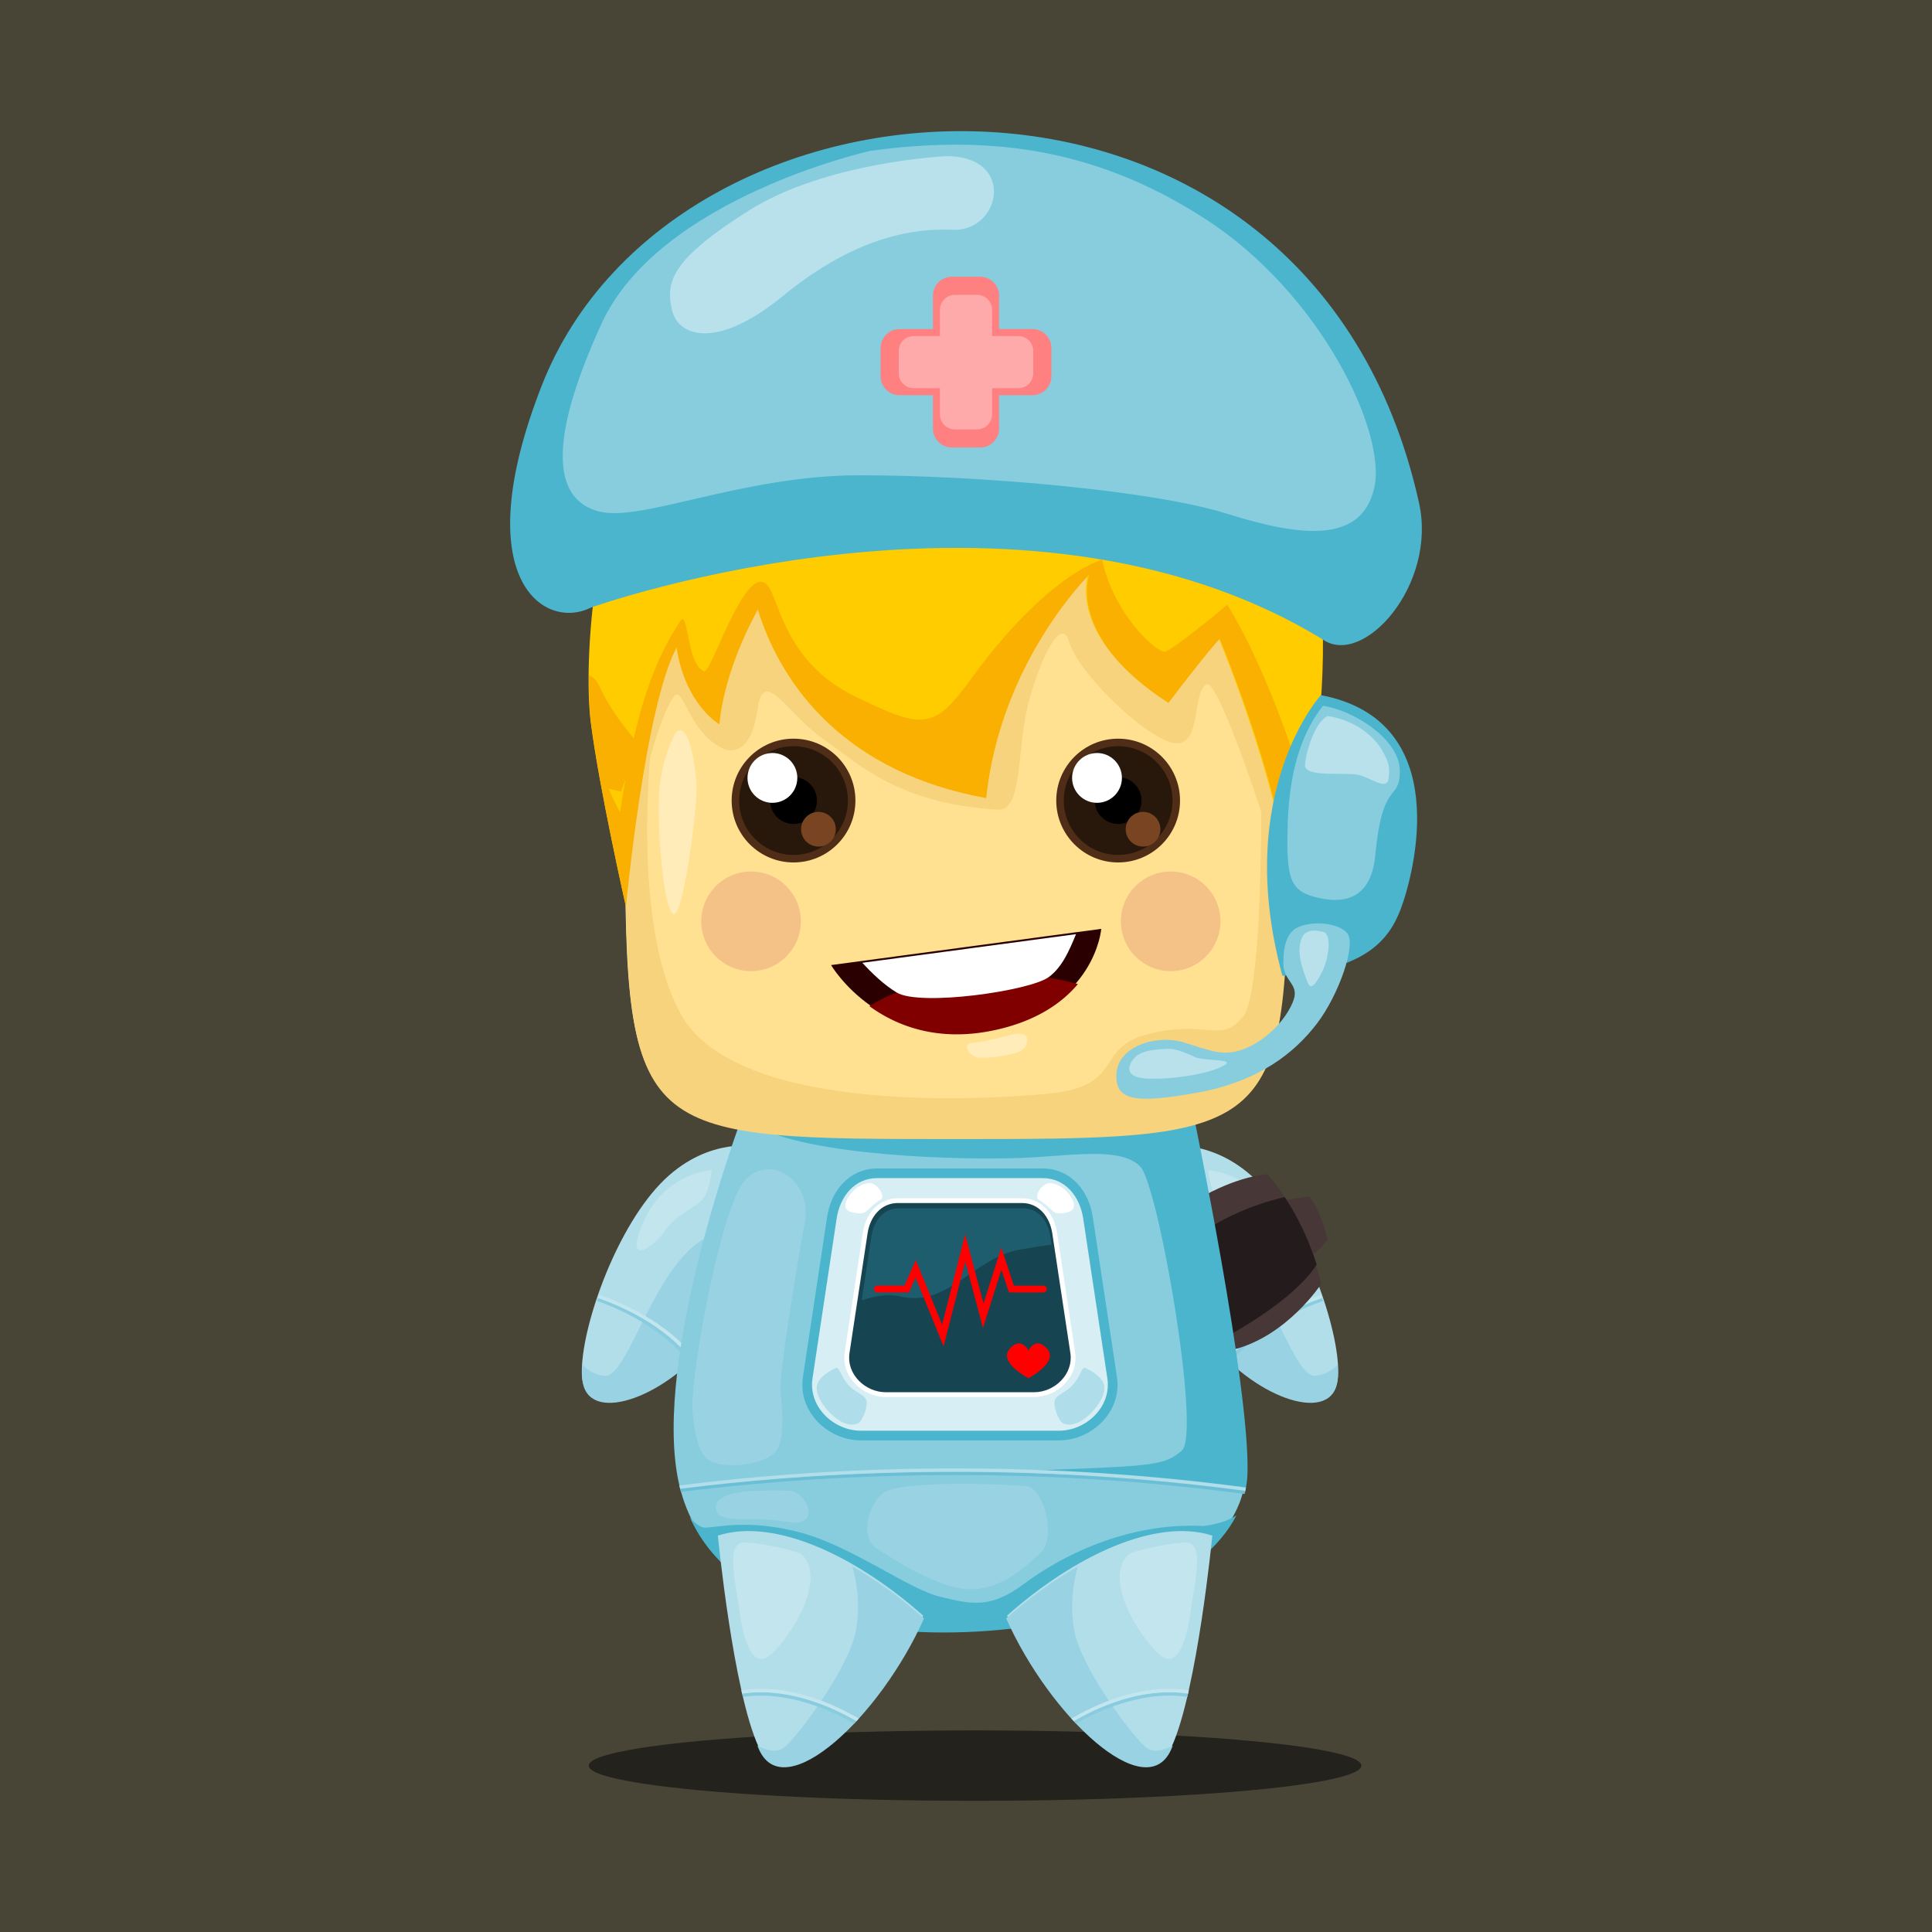 <?xml version="1.0" encoding="UTF-8" standalone="no"?>
<!-- Created with Inkscape (http://www.inkscape.org/) -->

<svg
   xmlns:dc="http://purl.org/dc/elements/1.1/"
   xmlns:cc="http://creativecommons.org/ns#"
   xmlns:rdf="http://www.w3.org/1999/02/22-rdf-syntax-ns#"
   xmlns:svg="http://www.w3.org/2000/svg"
   xmlns="http://www.w3.org/2000/svg"
   xmlns:sodipodi="http://sodipodi.sourceforge.net/DTD/sodipodi-0.dtd"
   xmlns:inkscape="http://www.inkscape.org/namespaces/inkscape"
   width="282.969mm"
   height="282.969mm"
   viewBox="0 0 282.969 282.969"
   version="1.1"
   id="svg8"
   inkscape:version="0.92.2 (unknown)"
   sodipodi:docname="Health device.svg"
   inkscape:export-filename="/media/nugroho/Simpanan/1. Jobs/Freelance /Freelancer/karakter/Karakter 5/Health device.svg.png"
   inkscape:export-xdpi="42.817142"
   inkscape:export-ydpi="42.817142">
  <defs
     id="defs2" />
  <sodipodi:namedview
     id="base"
     pagecolor="#ffffff"
     bordercolor="#666666"
     borderopacity="1.0"
     inkscape:pageopacity="0.0"
     inkscape:pageshadow="2"
     inkscape:zoom="0.21157227"
     inkscape:cx="254.59373"
     inkscape:cy="381.0679"
     inkscape:document-units="mm"
     inkscape:current-layer="g987"
     showgrid="false"
     inkscape:snap-global="false"
     inkscape:window-width="1327"
     inkscape:window-height="747"
     inkscape:window-x="39"
     inkscape:window-y="21"
     inkscape:window-maximized="1" />
  <g
     inkscape:label="Layer 1"
     inkscape:groupmode="layer"
     id="layer1"
     transform="translate(361.178,4.539)">
    <g
       id="g987"
       transform="translate(-312.15,-5.306)">
      <rect
         y="0.767"
         x="-49.028"
         height="282.969"
         width="282.969"
         id="rect93"
         style="color:#000000;clip-rule:nonzero;display:inline;overflow:visible;visibility:visible;opacity:1;isolation:auto;mix-blend-mode:normal;color-interpolation:sRGB;color-interpolation-filters:linearRGB;solid-color:#000000;solid-opacity:1;vector-effect:none;fill:#484537;fill-opacity:1;fill-rule:nonzero;stroke:none;stroke-width:0.2;stroke-linecap:round;stroke-linejoin:round;stroke-miterlimit:4;stroke-dasharray:none;stroke-dashoffset:0;stroke-opacity:1;paint-order:markers stroke fill;color-rendering:auto;image-rendering:auto;shape-rendering:auto;text-rendering:auto;enable-background:accumulate" />
      <g
         transform="translate(5.931,-26.221)"
         id="g4934">
        <ellipse
           style="color:#000000;clip-rule:nonzero;display:inline;overflow:visible;visibility:visible;opacity:1;isolation:auto;mix-blend-mode:normal;color-interpolation:sRGB;color-interpolation-filters:linearRGB;solid-color:#000000;solid-opacity:1;fill:#24221c;fill-opacity:1;fill-rule:nonzero;stroke:none;stroke-width:0.5;stroke-linecap:round;stroke-linejoin:miter;stroke-miterlimit:4;stroke-dasharray:none;stroke-dashoffset:0;stroke-opacity:1;paint-order:markers stroke fill;color-rendering:auto;image-rendering:auto;shape-rendering:auto;text-rendering:auto;enable-background:accumulate"
           id="path4814"
           cx="87.852"
           cy="285.589"
           rx="56.588"
           ry="5.159" />
        <g
           id="g4740"
           transform="matrix(-1,0,0,1,171.3,0)">
          <path
             style="color:#000000;clip-rule:nonzero;display:inline;overflow:visible;visibility:visible;opacity:1;isolation:auto;mix-blend-mode:normal;color-interpolation:sRGB;color-interpolation-filters:linearRGB;solid-color:#000000;solid-opacity:1;fill:#b2deea;fill-opacity:1;fill-rule:nonzero;stroke:none;stroke-width:0.5;stroke-linecap:round;stroke-linejoin:miter;stroke-miterlimit:4;stroke-dasharray:none;stroke-dashoffset:0;stroke-opacity:1;paint-order:markers stroke fill;color-rendering:auto;image-rendering:auto;shape-rendering:auto;text-rendering:auto;enable-background:accumulate"
             d="m 55.267,194.866 c 0,0 -7.516,-1.326 -14.148,6.19 -6.632,7.516 -11.275,21.665 -10.832,27.634 0.663,6.632 11.717,2.874 18.349,-5.306 6.632,-8.18 6.632,-28.518 6.632,-28.518 z"
             id="path4730"
             inkscape:connector-curvature="0" />
          <path
             style="color:#000000;clip-rule:nonzero;display:inline;overflow:visible;visibility:visible;opacity:1;isolation:auto;mix-blend-mode:normal;color-interpolation:sRGB;color-interpolation-filters:linearRGB;solid-color:#000000;solid-opacity:1;fill:#99d3e3;fill-opacity:1;fill-rule:nonzero;stroke:none;stroke-width:1.89;stroke-linecap:round;stroke-linejoin:miter;stroke-miterlimit:4;stroke-dasharray:none;stroke-dashoffset:0;stroke-opacity:1;paint-order:markers stroke fill;color-rendering:auto;image-rendering:auto;shape-rendering:auto;text-rendering:auto;enable-background:accumulate"
             d="m 195.51,782.666 c -38.192,0.513 -53.951,81.608 -68.926,79.584 -5.388,-0.728 -9.251,-3.184 -12,-6.072 -0.24,3.017 -0.292,5.77 -0.115,8.16 2.507,25.066 44.283,10.862 69.35,-20.053 6.441,-7.943 11.217,-18.928 14.773,-30.855 0.562,-9.108 0.825,-19.215 0.684,-30.557 -1.279,-0.157 -2.534,-0.224 -3.766,-0.207 z"
             transform="scale(0.265)"
             id="path4732"
             inkscape:connector-curvature="0" />
          <path
             style="color:#000000;font-style:normal;font-variant:normal;font-weight:normal;font-stretch:normal;font-size:medium;line-height:normal;font-family:sans-serif;font-variant-ligatures:normal;font-variant-position:normal;font-variant-caps:normal;font-variant-numeric:normal;font-variant-alternates:normal;font-feature-settings:normal;text-indent:0;text-align:start;text-decoration:none;text-decoration-line:none;text-decoration-style:solid;text-decoration-color:#000000;letter-spacing:normal;word-spacing:normal;text-transform:none;writing-mode:lr-tb;direction:ltr;text-orientation:mixed;dominant-baseline:auto;baseline-shift:baseline;text-anchor:start;white-space:normal;shape-padding:0;clip-rule:nonzero;display:inline;overflow:visible;visibility:visible;opacity:1;isolation:auto;mix-blend-mode:normal;color-interpolation:sRGB;color-interpolation-filters:linearRGB;solid-color:#000000;solid-opacity:1;vector-effect:none;fill:#89ccdf;fill-opacity:1;fill-rule:nonzero;stroke:none;stroke-width:1.89;stroke-linecap:round;stroke-linejoin:miter;stroke-miterlimit:4;stroke-dasharray:none;stroke-dashoffset:0;stroke-opacity:1;paint-order:markers stroke fill;color-rendering:auto;image-rendering:auto;shape-rendering:auto;text-rendering:auto;enable-background:accumulate"
             d="m 123.195,819.137 c -0.206,0.596 -0.412,1.191 -0.611,1.785 11.436,3.804 35.983,14.571 51.051,34.229 0.465,-0.431 0.92,-0.879 1.379,-1.32 -15.423,-20.064 -40.169,-30.817 -51.818,-34.693 z"
             transform="scale(0.265)"
             id="path4734"
             inkscape:connector-curvature="0" />
          <path
             style="color:#000000;font-style:normal;font-variant:normal;font-weight:normal;font-stretch:normal;font-size:medium;line-height:normal;font-family:sans-serif;font-variant-ligatures:normal;font-variant-position:normal;font-variant-caps:normal;font-variant-numeric:normal;font-variant-alternates:normal;font-feature-settings:normal;text-indent:0;text-align:start;text-decoration:none;text-decoration-line:none;text-decoration-style:solid;text-decoration-color:#000000;letter-spacing:normal;word-spacing:normal;text-transform:none;writing-mode:lr-tb;direction:ltr;text-orientation:mixed;dominant-baseline:auto;baseline-shift:baseline;text-anchor:start;white-space:normal;shape-padding:0;clip-rule:nonzero;display:inline;overflow:visible;visibility:visible;opacity:1;isolation:auto;mix-blend-mode:normal;color-interpolation:sRGB;color-interpolation-filters:linearRGB;solid-color:#000000;solid-opacity:1;vector-effect:none;fill:#c2e5ee;fill-opacity:1;fill-rule:nonzero;stroke:none;stroke-width:1.89;stroke-linecap:round;stroke-linejoin:miter;stroke-miterlimit:4;stroke-dasharray:none;stroke-dashoffset:0;stroke-opacity:1;paint-order:markers stroke fill;color-rendering:auto;image-rendering:auto;shape-rendering:auto;text-rendering:auto;enable-background:accumulate"
             d="m 123.76,817.506 c -0.211,0.596 -0.413,1.189 -0.617,1.783 11.979,4.091 37.147,14.895 52.031,34.387 0.457,-0.441 0.918,-0.877 1.369,-1.328 -15.268,-19.931 -40.645,-30.698 -52.783,-34.842 z"
             transform="scale(0.265)"
             id="path4736"
             inkscape:connector-curvature="0" />
          <path
             style="color:#000000;clip-rule:nonzero;display:inline;overflow:visible;visibility:visible;opacity:1;isolation:auto;mix-blend-mode:normal;color-interpolation:sRGB;color-interpolation-filters:linearRGB;solid-color:#000000;solid-opacity:1;fill:#c2e5ee;fill-opacity:1;fill-rule:nonzero;stroke:none;stroke-width:0.5;stroke-linecap:round;stroke-linejoin:miter;stroke-miterlimit:4;stroke-dasharray:none;stroke-dashoffset:0;stroke-opacity:1;paint-order:markers stroke fill;color-rendering:auto;image-rendering:auto;shape-rendering:auto;text-rendering:auto;enable-background:accumulate"
             d="m 49.298,198.403 c -1.216,0 -7.185,0.995 -10.059,7.627 -2.874,6.632 1.437,3.758 3.206,1.216 1.769,-2.542 4.753,-3.537 5.637,-4.753 0.884,-1.216 1.216,-4.09 1.216,-4.09 z"
             id="path4738"
             inkscape:connector-curvature="0" />
        </g>
        <g
           id="g4728">
          <path
             inkscape:connector-curvature="0"
             id="path4613"
             d="m 55.267,194.866 c 0,0 -7.516,-1.326 -14.148,6.19 -6.632,7.516 -11.275,21.665 -10.832,27.634 0.663,6.632 11.717,2.874 18.349,-5.306 6.632,-8.18 6.632,-28.518 6.632,-28.518 z"
             style="color:#000000;clip-rule:nonzero;display:inline;overflow:visible;visibility:visible;opacity:1;isolation:auto;mix-blend-mode:normal;color-interpolation:sRGB;color-interpolation-filters:linearRGB;solid-color:#000000;solid-opacity:1;fill:#b2deea;fill-opacity:1;fill-rule:nonzero;stroke:none;stroke-width:0.5;stroke-linecap:round;stroke-linejoin:miter;stroke-miterlimit:4;stroke-dasharray:none;stroke-dashoffset:0;stroke-opacity:1;paint-order:markers stroke fill;color-rendering:auto;image-rendering:auto;shape-rendering:auto;text-rendering:auto;enable-background:accumulate" />
          <path
             inkscape:connector-curvature="0"
             id="path4704"
             transform="scale(0.265)"
             d="m 195.51,782.666 c -38.192,0.513 -53.951,81.608 -68.926,79.584 -5.388,-0.728 -9.251,-3.184 -12,-6.072 -0.24,3.017 -0.292,5.77 -0.115,8.16 2.507,25.066 44.283,10.862 69.35,-20.053 6.441,-7.943 11.217,-18.928 14.773,-30.855 0.562,-9.108 0.825,-19.215 0.684,-30.557 -1.279,-0.157 -2.534,-0.224 -3.766,-0.207 z"
             style="color:#000000;clip-rule:nonzero;display:inline;overflow:visible;visibility:visible;opacity:1;isolation:auto;mix-blend-mode:normal;color-interpolation:sRGB;color-interpolation-filters:linearRGB;solid-color:#000000;solid-opacity:1;fill:#99d3e3;fill-opacity:1;fill-rule:nonzero;stroke:none;stroke-width:1.89;stroke-linecap:round;stroke-linejoin:miter;stroke-miterlimit:4;stroke-dasharray:none;stroke-dashoffset:0;stroke-opacity:1;paint-order:markers stroke fill;color-rendering:auto;image-rendering:auto;shape-rendering:auto;text-rendering:auto;enable-background:accumulate" />
          <path
             inkscape:connector-curvature="0"
             id="path4709"
             transform="scale(0.265)"
             d="m 123.195,819.137 c -0.206,0.596 -0.412,1.191 -0.611,1.785 11.436,3.804 35.983,14.571 51.051,34.229 0.465,-0.431 0.92,-0.879 1.379,-1.32 -15.423,-20.064 -40.169,-30.817 -51.818,-34.693 z"
             style="color:#000000;font-style:normal;font-variant:normal;font-weight:normal;font-stretch:normal;font-size:medium;line-height:normal;font-family:sans-serif;font-variant-ligatures:normal;font-variant-position:normal;font-variant-caps:normal;font-variant-numeric:normal;font-variant-alternates:normal;font-feature-settings:normal;text-indent:0;text-align:start;text-decoration:none;text-decoration-line:none;text-decoration-style:solid;text-decoration-color:#000000;letter-spacing:normal;word-spacing:normal;text-transform:none;writing-mode:lr-tb;direction:ltr;text-orientation:mixed;dominant-baseline:auto;baseline-shift:baseline;text-anchor:start;white-space:normal;shape-padding:0;clip-rule:nonzero;display:inline;overflow:visible;visibility:visible;opacity:1;isolation:auto;mix-blend-mode:normal;color-interpolation:sRGB;color-interpolation-filters:linearRGB;solid-color:#000000;solid-opacity:1;vector-effect:none;fill:#89ccdf;fill-opacity:1;fill-rule:nonzero;stroke:none;stroke-width:1.89;stroke-linecap:round;stroke-linejoin:miter;stroke-miterlimit:4;stroke-dasharray:none;stroke-dashoffset:0;stroke-opacity:1;paint-order:markers stroke fill;color-rendering:auto;image-rendering:auto;shape-rendering:auto;text-rendering:auto;enable-background:accumulate" />
          <path
             inkscape:connector-curvature="0"
             id="path4711"
             transform="scale(0.265)"
             d="m 123.76,817.506 c -0.211,0.596 -0.413,1.189 -0.617,1.783 11.979,4.091 37.147,14.895 52.031,34.387 0.457,-0.441 0.918,-0.877 1.369,-1.328 -15.268,-19.931 -40.645,-30.698 -52.783,-34.842 z"
             style="color:#000000;font-style:normal;font-variant:normal;font-weight:normal;font-stretch:normal;font-size:medium;line-height:normal;font-family:sans-serif;font-variant-ligatures:normal;font-variant-position:normal;font-variant-caps:normal;font-variant-numeric:normal;font-variant-alternates:normal;font-feature-settings:normal;text-indent:0;text-align:start;text-decoration:none;text-decoration-line:none;text-decoration-style:solid;text-decoration-color:#000000;letter-spacing:normal;word-spacing:normal;text-transform:none;writing-mode:lr-tb;direction:ltr;text-orientation:mixed;dominant-baseline:auto;baseline-shift:baseline;text-anchor:start;white-space:normal;shape-padding:0;clip-rule:nonzero;display:inline;overflow:visible;visibility:visible;opacity:1;isolation:auto;mix-blend-mode:normal;color-interpolation:sRGB;color-interpolation-filters:linearRGB;solid-color:#000000;solid-opacity:1;vector-effect:none;fill:#c2e5ee;fill-opacity:1;fill-rule:nonzero;stroke:none;stroke-width:1.89;stroke-linecap:round;stroke-linejoin:miter;stroke-miterlimit:4;stroke-dasharray:none;stroke-dashoffset:0;stroke-opacity:1;paint-order:markers stroke fill;color-rendering:auto;image-rendering:auto;shape-rendering:auto;text-rendering:auto;enable-background:accumulate" />
          <path
             inkscape:connector-curvature="0"
             id="path4702"
             d="m 49.298,198.403 c -1.216,0 -7.185,0.995 -10.059,7.627 -2.874,6.632 1.437,3.758 3.206,1.216 1.769,-2.542 4.753,-3.537 5.637,-4.753 0.884,-1.216 1.216,-4.09 1.216,-4.09 z"
             style="color:#000000;clip-rule:nonzero;display:inline;overflow:visible;visibility:visible;opacity:1;isolation:auto;mix-blend-mode:normal;color-interpolation:sRGB;color-interpolation-filters:linearRGB;solid-color:#000000;solid-opacity:1;fill:#c2e5ee;fill-opacity:1;fill-rule:nonzero;stroke:none;stroke-width:0.5;stroke-linecap:round;stroke-linejoin:miter;stroke-miterlimit:4;stroke-dasharray:none;stroke-dashoffset:0;stroke-opacity:1;paint-order:markers stroke fill;color-rendering:auto;image-rendering:auto;shape-rendering:auto;text-rendering:auto;enable-background:accumulate" />
        </g>
        <path
           style="color:#000000;clip-rule:nonzero;display:inline;overflow:visible;visibility:visible;opacity:1;isolation:auto;mix-blend-mode:normal;color-interpolation:sRGB;color-interpolation-filters:linearRGB;solid-color:#000000;solid-opacity:1;fill:#483737;fill-opacity:1;fill-rule:nonzero;stroke:none;stroke-width:0.5;stroke-linecap:round;stroke-linejoin:miter;stroke-miterlimit:4;stroke-dasharray:none;stroke-dashoffset:0;stroke-opacity:1;paint-order:markers stroke fill;color-rendering:auto;image-rendering:auto;shape-rendering:auto;text-rendering:auto;enable-background:accumulate"
           d="m 133.029,202.769 3.758,-0.553 c 0,0 1.603,1.769 2.708,6.356 -1.824,2.266 -2.598,2.321 -2.598,2.321 z"
           id="path4680"
           inkscape:connector-curvature="0" />
        <path
           style="color:#000000;clip-rule:nonzero;display:inline;overflow:visible;visibility:visible;opacity:1;isolation:auto;mix-blend-mode:normal;color-interpolation:sRGB;color-interpolation-filters:linearRGB;solid-color:#000000;solid-opacity:1;fill:#483737;fill-opacity:1;fill-rule:nonzero;stroke:none;stroke-width:0.5;stroke-linecap:round;stroke-linejoin:miter;stroke-miterlimit:4;stroke-dasharray:none;stroke-dashoffset:0;stroke-opacity:1;paint-order:markers stroke fill;color-rendering:auto;image-rendering:auto;shape-rendering:auto;text-rendering:auto;enable-background:accumulate"
           d="m 111.348,209.5 c 0,0 9.457,-9.457 19.305,-10.552 6.018,6.8 7.894,16.101 7.894,16.101 0,0 -5.002,7.66 -12.896,9.614 -8.207,-4.846 -14.303,-15.163 -14.303,-15.163 z"
           id="path4674"
           inkscape:connector-curvature="0" />
        <path
           style="color:#000000;clip-rule:nonzero;display:inline;overflow:visible;visibility:visible;opacity:1;isolation:auto;mix-blend-mode:normal;color-interpolation:sRGB;color-interpolation-filters:linearRGB;solid-color:#000000;solid-opacity:1;fill:#241c1c;fill-opacity:1;fill-rule:nonzero;stroke:none;stroke-width:1.89;stroke-linecap:round;stroke-linejoin:miter;stroke-miterlimit:4;stroke-dasharray:none;stroke-dashoffset:0;stroke-opacity:1;paint-order:markers stroke fill;color-rendering:auto;image-rendering:auto;shape-rendering:auto;text-rendering:auto;enable-background:accumulate"
           d="m 502.621,763.412 c -6.576,1.687 -30.804,7.151 -55.607,26.562 -2.477,13.54 -2.013,25.7 -0.551,35.467 5.808,6.22 12.401,12.421 19.555,17.742 16.244,-8.812 43.503,-25.381 54.318,-42.441 -3.116,-9.698 -8.685,-23.869 -17.715,-37.33 z"
           transform="scale(0.265)"
           id="path4682"
           inkscape:connector-curvature="0" />
        <path
           style="color:#000000;clip-rule:nonzero;display:inline;overflow:visible;visibility:visible;opacity:1;isolation:auto;mix-blend-mode:normal;color-interpolation:sRGB;color-interpolation-filters:linearRGB;solid-color:#000000;solid-opacity:1;fill:#87cdde;fill-opacity:1;fill-rule:nonzero;stroke:none;stroke-width:1;stroke-linecap:round;stroke-linejoin:miter;stroke-miterlimit:4;stroke-dasharray:none;stroke-dashoffset:0;stroke-opacity:1;paint-order:markers stroke fill;color-rendering:auto;image-rendering:auto;shape-rendering:auto;text-rendering:auto;enable-background:accumulate"
           d="m 53.461,191.328 c 0,0 -12.818,34.39 -9.067,52.523 3.752,18.133 25.316,23.058 45.333,21.572 20.016,-1.486 37.517,-10.317 37.829,-23.135 0.313,-12.818 -7.816,-51.898 -7.816,-51.898 z"
           id="path4584"
           inkscape:connector-curvature="0"
           sodipodi:nodetypes="cszscc" />
        <path
           style="color:#000000;clip-rule:nonzero;display:inline;overflow:visible;visibility:visible;opacity:1;isolation:auto;mix-blend-mode:normal;color-interpolation:sRGB;color-interpolation-filters:linearRGB;solid-color:#000000;solid-opacity:1;fill:#4bb5cd;fill-opacity:1;fill-rule:nonzero;stroke:none;stroke-width:1.89;stroke-linecap:round;stroke-linejoin:miter;stroke-miterlimit:4;stroke-dasharray:none;stroke-dashoffset:0;stroke-opacity:1;paint-order:markers stroke fill;color-rendering:auto;image-rendering:auto;shape-rendering:auto;text-rendering:auto;enable-background:accumulate"
           d="m 475.982,939.383 c -4.069,2.667 -9.116,4.561 -18.102,5.893 -43.129,-2.363 -80.35,17.725 -99.256,31.904 -18.906,14.18 -29.542,11.226 -46.676,7.09 -17.134,-4.136 -49.036,-28.064 -77.1,-35.449 -28.064,-7.385 -44.607,-2.954 -52.287,-2.658 -2.749,0.106 -5.836,-2.415 -8.67,-5.676 24.112,53.12 97.045,67.75 165.234,62.689 62.609,-4.647 118.704,-28.311 136.855,-63.793 z"
           transform="scale(0.265)"
           id="path4802"
           inkscape:connector-curvature="0" />
        <path
           style="color:#000000;clip-rule:nonzero;display:inline;overflow:visible;visibility:visible;opacity:1;isolation:auto;mix-blend-mode:normal;color-interpolation:sRGB;color-interpolation-filters:linearRGB;solid-color:#000000;solid-opacity:1;fill:#4bb5cd;fill-opacity:1;fill-rule:nonzero;stroke:none;stroke-width:1.89;stroke-linecap:round;stroke-linejoin:miter;stroke-miterlimit:4;stroke-dasharray:none;stroke-dashoffset:0;stroke-opacity:1;paint-order:markers stroke fill;color-rendering:auto;image-rendering:auto;shape-rendering:auto;text-rendering:auto;enable-background:accumulate"
           d="m 452.564,719.584 -205.893,2.914 c -10.361,1.234 -20.95,2.539 -31.939,3.977 37.599,15.875 121.989,16.71 148.727,15.039 26.737,-1.671 49.298,-5.013 59.324,5.014 10.026,10.026 33.839,147.891 22.977,157.082 -10.862,9.191 -16.711,8.355 -101.936,11.697 40.754,-0.608 104.808,7.158 136.852,11.449 0.851,-3.579 1.338,-7.254 1.43,-11.021 1.182,-48.447 -29.541,-196.15 -29.541,-196.15 z"
           transform="scale(0.265)"
           id="path4809"
           inkscape:connector-curvature="0" />
        <path
           sodipodi:type="inkscape:offset"
           inkscape:radius="1.4155308"
           inkscape:original="M 73.492188 199.54102 C 70.21744 199.54102 68.071408 202.21515 67.582031 205.45312 L 64.044922 228.85547 C 63.405725 233.08473 67.195772 236.53516 71.113281 236.53516 L 100.16016 236.53516 C 104.07646 236.53516 107.86772 233.08473 107.22852 228.85547 L 103.69141 205.45312 C 103.20203 202.21515 101.05405 199.54102 97.779297 199.54102 L 73.492188 199.54102 z "
           style="color:#000000;clip-rule:nonzero;display:inline;overflow:visible;visibility:visible;opacity:1;isolation:auto;mix-blend-mode:normal;color-interpolation:sRGB;color-interpolation-filters:linearRGB;solid-color:#000000;solid-opacity:1;fill:#4bb5cd;fill-opacity:1;fill-rule:nonzero;stroke:none;stroke-width:1;stroke-linecap:round;stroke-linejoin:miter;stroke-miterlimit:4;stroke-dasharray:none;stroke-dashoffset:0;stroke-opacity:1;paint-order:markers stroke fill;color-rendering:auto;image-rendering:auto;shape-rendering:auto;text-rendering:auto;enable-background:accumulate"
           id="path4839"
           d="m 73.492,198.125 c -2.023,0 -3.791,0.868 -5.031,2.189 -1.24,1.322 -1.998,3.063 -2.279,4.928 l -3.537,23.402 c -0.78,5.159 3.72,9.307 8.469,9.307 h 29.047 c 4.748,0 9.249,-4.147 8.469,-9.307 l -3.537,-23.402 c -0.282,-1.865 -1.039,-3.606 -2.279,-4.928 -1.24,-1.321 -3.011,-2.189 -5.033,-2.189 z" />
        <path
           style="color:#000000;clip-rule:nonzero;display:inline;overflow:visible;visibility:visible;opacity:1;isolation:auto;mix-blend-mode:normal;color-interpolation:sRGB;color-interpolation-filters:linearRGB;solid-color:#000000;solid-opacity:1;fill:#ffe191;fill-opacity:1;fill-rule:nonzero;stroke:none;stroke-width:0.106;stroke-linecap:round;stroke-linejoin:miter;stroke-miterlimit:4;stroke-dasharray:none;stroke-dashoffset:0;stroke-opacity:1;paint-order:markers stroke fill;color-rendering:auto;image-rendering:auto;shape-rendering:auto;text-rendering:auto;enable-background:accumulate"
           d="m 133.497,143.807 c 0,49.496 0.189,49.71 -48.459,49.71 -48.648,0 -48.459,-0.058 -48.459,-49.71 -2e-6,-49.651 21.696,-49.71 48.459,-49.71 26.763,0 48.459,0.214 48.459,49.71 z"
           id="path3680"
           inkscape:connector-curvature="0"
           sodipodi:nodetypes="zzzsz"
           inkscape:label="Kepala" />
        <g
           id="g3764"
           transform="translate(1.36,-2.211)"
           inkscape:label="Mata">
          <g
             transform="translate(-9.067)"
             id="g3740"
             inkscape:label="Mata Kiri">
            <g
               id="g3697"
               transform="translate(-5.527,6.411)">
              <circle
                 r="9.064"
                 cy="140.041"
                 cx="74.5"
                 id="path3682"
                 style="color:#000000;clip-rule:nonzero;display:inline;overflow:visible;visibility:visible;opacity:1;isolation:auto;mix-blend-mode:normal;color-interpolation:sRGB;color-interpolation-filters:linearRGB;solid-color:#000000;solid-opacity:1;fill:#502d16;fill-opacity:1;fill-rule:nonzero;stroke:none;stroke-width:0.106;stroke-linecap:round;stroke-linejoin:miter;stroke-miterlimit:4;stroke-dasharray:none;stroke-dashoffset:0;stroke-opacity:1;paint-order:markers stroke fill;color-rendering:auto;image-rendering:auto;shape-rendering:auto;text-rendering:auto;enable-background:accumulate" />
              <circle
                 style="color:#000000;clip-rule:nonzero;display:inline;overflow:visible;visibility:visible;opacity:1;isolation:auto;mix-blend-mode:normal;color-interpolation:sRGB;color-interpolation-filters:linearRGB;solid-color:#000000;solid-opacity:1;fill:#28170b;fill-opacity:1;fill-rule:nonzero;stroke:none;stroke-width:0.106;stroke-linecap:round;stroke-linejoin:miter;stroke-miterlimit:4;stroke-dasharray:none;stroke-dashoffset:0;stroke-opacity:1;paint-order:markers stroke fill;color-rendering:auto;image-rendering:auto;shape-rendering:auto;text-rendering:auto;enable-background:accumulate"
                 id="circle3684"
                 cx="74.5"
                 cy="140.041"
                 r="7.961" />
              <circle
                 r="3.427"
                 cy="140.041"
                 cx="74.5"
                 id="circle3690"
                 style="color:#000000;clip-rule:nonzero;display:inline;overflow:visible;visibility:visible;opacity:1;isolation:auto;mix-blend-mode:normal;color-interpolation:sRGB;color-interpolation-filters:linearRGB;solid-color:#000000;solid-opacity:1;fill:#000000;fill-opacity:1;fill-rule:nonzero;stroke:none;stroke-width:0.106;stroke-linecap:round;stroke-linejoin:miter;stroke-miterlimit:4;stroke-dasharray:none;stroke-dashoffset:0;stroke-opacity:1;paint-order:markers stroke fill;color-rendering:auto;image-rendering:auto;shape-rendering:auto;text-rendering:auto;enable-background:accumulate" />
              <circle
                 r="3.648"
                 cy="136.725"
                 cx="71.405"
                 id="circle3686"
                 style="color:#000000;clip-rule:nonzero;display:inline;overflow:visible;visibility:visible;opacity:1;isolation:auto;mix-blend-mode:normal;color-interpolation:sRGB;color-interpolation-filters:linearRGB;solid-color:#000000;solid-opacity:1;fill:#ffffff;fill-opacity:1;fill-rule:nonzero;stroke:none;stroke-width:0.106;stroke-linecap:round;stroke-linejoin:miter;stroke-miterlimit:4;stroke-dasharray:none;stroke-dashoffset:0;stroke-opacity:1;paint-order:markers stroke fill;color-rendering:auto;image-rendering:auto;shape-rendering:auto;text-rendering:auto;enable-background:accumulate" />
              <circle
                 style="color:#000000;clip-rule:nonzero;display:inline;overflow:visible;visibility:visible;opacity:1;isolation:auto;mix-blend-mode:normal;color-interpolation:sRGB;color-interpolation-filters:linearRGB;solid-color:#000000;solid-opacity:1;fill:#784421;fill-opacity:1;fill-rule:nonzero;stroke:none;stroke-width:0.106;stroke-linecap:round;stroke-linejoin:miter;stroke-miterlimit:4;stroke-dasharray:none;stroke-dashoffset:0;stroke-opacity:1;paint-order:markers stroke fill;color-rendering:auto;image-rendering:auto;shape-rendering:auto;text-rendering:auto;enable-background:accumulate"
                 id="circle3688"
                 cx="78.148"
                 cy="144.241"
                 r="2.542" />
            </g>
          </g>
          <g
             transform="translate(5.315)"
             id="g3748"
             inkscape:label="Mata Kanan">
            <g
               transform="translate(27.634,6.411)"
               id="g3709">
              <circle
                 style="color:#000000;clip-rule:nonzero;display:inline;overflow:visible;visibility:visible;opacity:1;isolation:auto;mix-blend-mode:normal;color-interpolation:sRGB;color-interpolation-filters:linearRGB;solid-color:#000000;solid-opacity:1;fill:#502d16;fill-opacity:1;fill-rule:nonzero;stroke:none;stroke-width:0.106;stroke-linecap:round;stroke-linejoin:miter;stroke-miterlimit:4;stroke-dasharray:none;stroke-dashoffset:0;stroke-opacity:1;paint-order:markers stroke fill;color-rendering:auto;image-rendering:auto;shape-rendering:auto;text-rendering:auto;enable-background:accumulate"
                 id="circle3699"
                 cx="74.5"
                 cy="140.041"
                 r="9.064" />
              <circle
                 r="7.961"
                 cy="140.041"
                 cx="74.5"
                 id="circle3701"
                 style="color:#000000;clip-rule:nonzero;display:inline;overflow:visible;visibility:visible;opacity:1;isolation:auto;mix-blend-mode:normal;color-interpolation:sRGB;color-interpolation-filters:linearRGB;solid-color:#000000;solid-opacity:1;fill:#28170b;fill-opacity:1;fill-rule:nonzero;stroke:none;stroke-width:0.106;stroke-linecap:round;stroke-linejoin:miter;stroke-miterlimit:4;stroke-dasharray:none;stroke-dashoffset:0;stroke-opacity:1;paint-order:markers stroke fill;color-rendering:auto;image-rendering:auto;shape-rendering:auto;text-rendering:auto;enable-background:accumulate" />
              <circle
                 style="color:#000000;clip-rule:nonzero;display:inline;overflow:visible;visibility:visible;opacity:1;isolation:auto;mix-blend-mode:normal;color-interpolation:sRGB;color-interpolation-filters:linearRGB;solid-color:#000000;solid-opacity:1;fill:#000000;fill-opacity:1;fill-rule:nonzero;stroke:none;stroke-width:0.106;stroke-linecap:round;stroke-linejoin:miter;stroke-miterlimit:4;stroke-dasharray:none;stroke-dashoffset:0;stroke-opacity:1;paint-order:markers stroke fill;color-rendering:auto;image-rendering:auto;shape-rendering:auto;text-rendering:auto;enable-background:accumulate"
                 id="circle3703"
                 cx="74.5"
                 cy="140.041"
                 r="3.427" />
              <circle
                 style="color:#000000;clip-rule:nonzero;display:inline;overflow:visible;visibility:visible;opacity:1;isolation:auto;mix-blend-mode:normal;color-interpolation:sRGB;color-interpolation-filters:linearRGB;solid-color:#000000;solid-opacity:1;fill:#ffffff;fill-opacity:1;fill-rule:nonzero;stroke:none;stroke-width:0.106;stroke-linecap:round;stroke-linejoin:miter;stroke-miterlimit:4;stroke-dasharray:none;stroke-dashoffset:0;stroke-opacity:1;paint-order:markers stroke fill;color-rendering:auto;image-rendering:auto;shape-rendering:auto;text-rendering:auto;enable-background:accumulate"
                 id="circle3705"
                 cx="71.405"
                 cy="136.725"
                 r="3.648" />
              <circle
                 r="2.542"
                 cy="144.241"
                 cx="78.148"
                 id="circle3707"
                 style="color:#000000;clip-rule:nonzero;display:inline;overflow:visible;visibility:visible;opacity:1;isolation:auto;mix-blend-mode:normal;color-interpolation:sRGB;color-interpolation-filters:linearRGB;solid-color:#000000;solid-opacity:1;fill:#784421;fill-opacity:1;fill-rule:nonzero;stroke:none;stroke-width:0.106;stroke-linecap:round;stroke-linejoin:miter;stroke-miterlimit:4;stroke-dasharray:none;stroke-dashoffset:0;stroke-opacity:1;paint-order:markers stroke fill;color-rendering:auto;image-rendering:auto;shape-rendering:auto;text-rendering:auto;enable-background:accumulate" />
            </g>
          </g>
        </g>
        <g
           id="g3769"
           inkscape:label="Mulut">
          <path
             sodipodi:nodetypes="ccsc"
             inkscape:connector-curvature="0"
             id="path3715"
             d="m 66.763,168.338 39.571,-5.306 c 0,0 -0.86,11.433 -15.917,14.591 -16.227,3.403 -23.654,-9.285 -23.654,-9.285 z"
             style="color:#000000;clip-rule:nonzero;display:inline;overflow:visible;visibility:visible;opacity:1;isolation:auto;mix-blend-mode:normal;color-interpolation:sRGB;color-interpolation-filters:linearRGB;solid-color:#000000;solid-opacity:1;fill:#2b0000;fill-opacity:1;fill-rule:nonzero;stroke:none;stroke-width:0.106;stroke-linecap:round;stroke-linejoin:miter;stroke-miterlimit:4;stroke-dasharray:none;stroke-dashoffset:0;stroke-opacity:1;paint-order:markers stroke fill;color-rendering:auto;image-rendering:auto;shape-rendering:auto;text-rendering:auto;enable-background:accumulate"
             inkscape:label="Tenggorokan" />
          <path
             inkscape:connector-curvature="0"
             id="path3722"
             transform="scale(0.265)"
             d="m 345.078,639.996 a 96.087,53.057 0 0 0 -71.934,17.953 c 14.664,10.66 37.283,19.944 68.59,13.379 23.532,-4.935 37.873,-15.216 46.619,-25.58 a 96.087,53.057 0 0 0 -43.275,-5.752 z"
             style="color:#000000;clip-rule:nonzero;display:inline;overflow:visible;visibility:visible;opacity:1;isolation:auto;mix-blend-mode:normal;color-interpolation:sRGB;color-interpolation-filters:linearRGB;solid-color:#000000;solid-opacity:1;fill:#800000;fill-opacity:1;fill-rule:nonzero;stroke:none;stroke-width:0.4;stroke-linecap:round;stroke-linejoin:miter;stroke-miterlimit:4;stroke-dasharray:none;stroke-dashoffset:0;stroke-opacity:1;paint-order:markers stroke fill;color-rendering:auto;image-rendering:auto;shape-rendering:auto;text-rendering:auto;enable-background:accumulate"
             inkscape:label="Lidah" />
          <path
             sodipodi:nodetypes="cccsc"
             inkscape:connector-curvature="0"
             id="path3717"
             transform="scale(0.265)"
             d="M 387.33,618.137 269.23,633.971 c 4.908,5.368 11.912,12.248 19.088,16.488 12.998,7.681 73.353,-0.896 83.895,-8.566 7.663,-5.576 11.59,-15.311 15.117,-23.756 z"
             style="color:#000000;clip-rule:nonzero;display:inline;overflow:visible;visibility:visible;opacity:1;isolation:auto;mix-blend-mode:normal;color-interpolation:sRGB;color-interpolation-filters:linearRGB;solid-color:#000000;solid-opacity:1;fill:#ffffff;fill-opacity:1;fill-rule:nonzero;stroke:none;stroke-width:0.4;stroke-linecap:round;stroke-linejoin:miter;stroke-miterlimit:4;stroke-dasharray:none;stroke-dashoffset:0;stroke-opacity:1;paint-order:markers stroke fill;color-rendering:auto;image-rendering:auto;shape-rendering:auto;text-rendering:auto;enable-background:accumulate"
             inkscape:label="Gigi" />
        </g>
        <path
           style="color:#000000;clip-rule:nonzero;display:inline;overflow:visible;visibility:visible;opacity:1;isolation:auto;mix-blend-mode:normal;color-interpolation:sRGB;color-interpolation-filters:linearRGB;solid-color:#000000;solid-opacity:1;fill:#ffecb9;fill-opacity:1;fill-rule:nonzero;stroke:none;stroke-width:0.106;stroke-linecap:round;stroke-linejoin:miter;stroke-miterlimit:4;stroke-dasharray:none;stroke-dashoffset:0;stroke-opacity:1;paint-order:markers stroke fill;color-rendering:auto;image-rendering:auto;shape-rendering:auto;text-rendering:auto;enable-background:accumulate"
           d="m 87.305,179.76 c 1.606,-0.145 3.361,-0.547 6.018,-1.251 2.657,-0.703 2.579,1.407 1.407,2.267 -1.172,0.86 -5.987,1.381 -6.8,1.016 -1.354,-0.609 -1.718,-1.934 -0.625,-2.032 z"
           id="path3727"
           inkscape:connector-curvature="0"
           sodipodi:nodetypes="sssss" />
        <circle
           style="color:#000000;clip-rule:nonzero;display:inline;overflow:visible;visibility:visible;opacity:1;isolation:auto;mix-blend-mode:normal;color-interpolation:sRGB;color-interpolation-filters:linearRGB;solid-color:#000000;solid-opacity:1;fill:#f4c286;fill-opacity:1;fill-rule:nonzero;stroke:none;stroke-width:0.106;stroke-linecap:round;stroke-linejoin:miter;stroke-miterlimit:4;stroke-dasharray:none;stroke-dashoffset:0;stroke-opacity:1;paint-order:markers stroke fill;color-rendering:auto;image-rendering:auto;shape-rendering:auto;text-rendering:auto;enable-background:accumulate"
           id="path3729"
           cx="55.046"
           cy="161.927"
           r="7.295"
           inkscape:label="Pipi Kiri" />
        <circle
           r="7.295"
           cy="161.927"
           cx="116.504"
           id="circle3731"
           style="color:#000000;clip-rule:nonzero;display:inline;overflow:visible;visibility:visible;opacity:1;isolation:auto;mix-blend-mode:normal;color-interpolation:sRGB;color-interpolation-filters:linearRGB;solid-color:#000000;solid-opacity:1;fill:#f4c286;fill-opacity:1;fill-rule:nonzero;stroke:none;stroke-width:0.106;stroke-linecap:round;stroke-linejoin:miter;stroke-miterlimit:4;stroke-dasharray:none;stroke-dashoffset:0;stroke-opacity:1;paint-order:markers stroke fill;color-rendering:auto;image-rendering:auto;shape-rendering:auto;text-rendering:auto;enable-background:accumulate"
           inkscape:label="Pipi Kanan" />
        <path
           style="color:#000000;clip-rule:nonzero;display:inline;overflow:visible;visibility:visible;opacity:1;isolation:auto;mix-blend-mode:normal;color-interpolation:sRGB;color-interpolation-filters:linearRGB;solid-color:#000000;solid-opacity:1;fill:#f6d37c;fill-opacity:1;fill-rule:nonzero;stroke:none;stroke-width:1.89;stroke-linecap:round;stroke-linejoin:miter;stroke-miterlimit:4;stroke-dasharray:none;stroke-dashoffset:0;stroke-opacity:1;paint-order:markers stroke fill;color-rendering:auto;image-rendering:auto;shape-rendering:auto;text-rendering:auto;enable-background:accumulate"
           d="m 321.402,355.643 c -92.176,0 -168.437,0.211 -181.248,142.246 -0.11,1.222 -0.219,2.446 -0.32,3.689 -0.082,1.011 -0.159,2.033 -0.234,3.059 -0.096,1.293 -0.186,2.6 -0.271,3.916 -0.063,0.976 -0.128,1.947 -0.186,2.936 -0.11,1.881 -0.209,3.787 -0.299,5.713 -0.044,0.944 -0.084,1.9 -0.123,2.855 -0.073,1.784 -0.139,3.583 -0.195,5.406 -0.025,0.814 -0.047,1.636 -0.068,2.457 -0.048,1.836 -0.086,3.693 -0.117,5.568 -0.012,0.737 -0.026,1.471 -0.035,2.215 -0.033,2.573 -0.055,5.171 -0.055,7.818 0,11.962 -0.001,23.143 0.041,33.631 1e-5,0.003 -2e-5,0.006 0,0.01 0.62,154.025 10.969,154.238 183.111,154.238 163.616,0 181.058,-0.76 182.918,-132.721 0.113,-8.01 0.176,-16.575 0.203,-25.582 0.032,-9.292 0.033,-19.123 0.033,-29.576 0,-3.027 -0.028,-5.988 -0.07,-8.918 -0.006,-0.379 -0.011,-0.758 -0.018,-1.135 -2.118,-128.351 -45.197,-164.064 -106.574,-173.994 -15.124,-1.327 -30.508,-2.553 -45.959,-3.592 -9.934,-0.219 -20.125,-0.24 -30.533,-0.24 z m 58.369,96.359 c 1.507,-0.077 2.8,1.304 3.74,4.594 5.013,17.546 43.449,54.309 58.488,55.98 15.04,1.671 9.192,-28.408 17.547,-32.586 4,-2 17.374,31.641 30.236,70.895 -0.264,41.962 -2.06,103.176 -10.184,112.924 -12.533,15.04 -18.383,1.672 -50.969,9.191 -32.586,7.52 -12.533,29.244 -57.652,33.422 -45.119,4.178 -172.955,9.191 -202.199,-44.283 -21.614,-39.523 -19.491,-108.151 -16.914,-141.326 4.28,-15.046 8.707,-27.615 12.736,-33.303 5.849,-9.191 7.52,19.219 28.408,28.41 5.849,1.671 15.039,0.835 18.381,-22.561 3.342,-23.395 16.71,3.342 35.928,16.711 19.217,13.369 40.943,35.927 96.924,39.27 12.533,0.836 10.861,-28.407 15.039,-50.967 3.394,-18.33 13.959,-46.037 20.49,-46.371 z"
           transform="scale(0.265)"
           id="path4691"
           inkscape:connector-curvature="0" />
        <path
           style="color:#000000;clip-rule:nonzero;display:inline;overflow:visible;visibility:visible;opacity:1;isolation:auto;mix-blend-mode:normal;color-interpolation:sRGB;color-interpolation-filters:linearRGB;solid-color:#000000;solid-opacity:1;fill:#ffcc00;fill-opacity:1;fill-rule:nonzero;stroke:none;stroke-width:1;stroke-linecap:round;stroke-linejoin:miter;stroke-miterlimit:4;stroke-dasharray:none;stroke-dashoffset:0;stroke-opacity:1;paint-order:markers stroke fill;color-rendering:auto;image-rendering:auto;shape-rendering:auto;text-rendering:auto;enable-background:accumulate"
           d="m 55.962,116.06 c 3.517,11.489 13.053,23.917 33.374,27.59 2.11,-20.009 15.085,-32.671 15.085,-32.671 0,0 -3.439,9.067 11.568,18.758 5.94,-7.816 7.503,-9.379 7.503,-9.379 0,0 10.571,25.441 9.946,37.947 5.94,-21.259 5.686,-37.947 5.061,-43.574 -0.625,-5.628 -1.876,-22.197 -9.067,-27.512 -7.191,-5.315 -24.699,-7.191 -46.583,-7.816 -21.885,-0.625 -35.954,3.126 -43.144,11.255 -7.191,8.129 -9.379,32.514 -8.129,42.206 1.251,9.692 5.085,26.667 5.085,26.667 0,0 2.731,-29.168 7.42,-37.922 1.251,8.441 6.253,11.255 6.253,11.255 0,0 0.313,-7.113 5.628,-16.804 z"
           id="path4580"
           inkscape:connector-curvature="0"
           sodipodi:nodetypes="ccccccssssscccc" />
        <path
           style="color:#000000;clip-rule:nonzero;display:inline;overflow:visible;visibility:visible;opacity:1;isolation:auto;mix-blend-mode:normal;color-interpolation:sRGB;color-interpolation-filters:linearRGB;solid-color:#000000;solid-opacity:1;fill:#4bb5cd;fill-opacity:1;fill-rule:nonzero;stroke:none;stroke-width:1;stroke-linecap:round;stroke-linejoin:miter;stroke-miterlimit:4;stroke-dasharray:none;stroke-dashoffset:0;stroke-opacity:1;paint-order:markers stroke fill;color-rendering:auto;image-rendering:auto;shape-rendering:auto;text-rendering:auto;enable-background:accumulate"
           d="m 31.577,115.982 c 0,0 62.841,-22.51 107.235,4.69 5.94,4.064 16.722,-8.014 14.069,-20.009 C 136.939,28.582 43.92,33.542 24.386,83.467 13.319,111.753 24.699,119.421 31.577,115.982 Z"
           id="path4582"
           inkscape:connector-curvature="0"
           sodipodi:nodetypes="ccssc" />
        <path
           style="color:#000000;clip-rule:nonzero;display:inline;overflow:visible;visibility:visible;opacity:1;isolation:auto;mix-blend-mode:normal;color-interpolation:sRGB;color-interpolation-filters:linearRGB;solid-color:#000000;solid-opacity:1;fill:#d7eef4;fill-opacity:1;fill-rule:nonzero;stroke:none;stroke-width:1;stroke-linecap:round;stroke-linejoin:miter;stroke-miterlimit:4;stroke-dasharray:none;stroke-dashoffset:0;stroke-opacity:1;paint-order:markers stroke fill;color-rendering:auto;image-rendering:auto;shape-rendering:auto;text-rendering:auto;enable-background:accumulate"
           d="m 73.492,199.542 h 24.288 c 3.275,0 5.422,2.673 5.911,5.911 l 3.537,23.403 c 0.639,4.229 -3.153,7.68 -7.069,7.68 H 71.113 c -3.918,0 -7.708,-3.45 -7.069,-7.68 l 3.537,-23.403 c 0.489,-3.238 2.636,-5.911 5.911,-5.911 z"
           id="rect4586"
           inkscape:connector-curvature="0"
           sodipodi:nodetypes="sssssssss" />
        <path
           sodipodi:type="inkscape:offset"
           inkscape:radius="0.70344186"
           inkscape:original="M 76.541016 203.18945 C 74.088176 203.18945 72.479833 205.19189 72.113281 207.61719 L 69.462891 225.14648 C 68.984122 228.31427 71.823533 230.89844 74.757812 230.89844 L 96.513672 230.89844 C 99.447048 230.89844 102.28737 228.31427 101.80859 225.14648 L 99.160156 207.61719 C 98.7936 205.19189 97.185265 203.18945 94.732422 203.18945 L 76.541016 203.18945 z "
           style="color:#000000;clip-rule:nonzero;display:inline;overflow:visible;visibility:visible;opacity:1;isolation:auto;mix-blend-mode:normal;color-interpolation:sRGB;color-interpolation-filters:linearRGB;solid-color:#000000;solid-opacity:1;fill:#ffffff;fill-opacity:1;fill-rule:nonzero;stroke:none;stroke-width:1;stroke-linecap:round;stroke-linejoin:miter;stroke-miterlimit:4;stroke-dasharray:none;stroke-dashoffset:0;stroke-opacity:1;paint-order:markers stroke fill;color-rendering:auto;image-rendering:auto;shape-rendering:auto;text-rendering:auto;enable-background:accumulate"
           id="path4600"
           d="m 76.541,202.486 c -1.418,0 -2.639,0.598 -3.51,1.525 -0.87,0.927 -1.412,2.165 -1.613,3.5 l -2.65,17.529 c -0.549,3.63 2.643,6.561 5.99,6.561 h 21.756 c 3.347,0 6.539,-2.93 5.99,-6.561 l -2.648,-17.529 c -0.202,-1.335 -0.743,-2.573 -1.613,-3.5 -0.87,-0.927 -2.092,-1.525 -3.51,-1.525 z" />
        <path
           sodipodi:nodetypes="sssssssss"
           inkscape:connector-curvature="0"
           id="path4589"
           d="m 76.54,203.189 h 18.192 c 2.453,0 4.061,2.002 4.428,4.428 l 2.649,17.53 c 0.479,3.168 -2.362,5.752 -5.295,5.752 H 74.758 c -2.934,0 -5.774,-2.584 -5.295,-5.752 l 2.649,-17.53 c 0.367,-2.425 1.975,-4.428 4.428,-4.428 z"
           style="color:#000000;clip-rule:nonzero;display:inline;overflow:visible;visibility:visible;opacity:1;isolation:auto;mix-blend-mode:normal;color-interpolation:sRGB;color-interpolation-filters:linearRGB;solid-color:#000000;solid-opacity:1;fill:#164450;fill-opacity:1;fill-rule:nonzero;stroke:none;stroke-width:1;stroke-linecap:round;stroke-linejoin:miter;stroke-miterlimit:4;stroke-dasharray:none;stroke-dashoffset:0;stroke-opacity:1;paint-order:markers stroke fill;color-rendering:auto;image-rendering:auto;shape-rendering:auto;text-rendering:auto;enable-background:accumulate" />
        <path
           style="color:#000000;clip-rule:nonzero;display:inline;overflow:visible;visibility:visible;opacity:1;isolation:auto;mix-blend-mode:normal;color-interpolation:sRGB;color-interpolation-filters:linearRGB;solid-color:#000000;solid-opacity:1;fill:#1e5d6e;fill-opacity:1;fill-rule:nonzero;stroke:none;stroke-width:3.78;stroke-linecap:round;stroke-linejoin:miter;stroke-miterlimit:4;stroke-dasharray:none;stroke-dashoffset:0;stroke-opacity:1;paint-order:markers stroke fill;color-rendering:auto;image-rendering:auto;shape-rendering:auto;text-rendering:auto;enable-background:accumulate"
           d="m 289.289,769.672 c -4.168,0 -7.507,1.655 -10.076,4.393 -2.569,2.737 -4.313,6.603 -4.961,10.889 l -5.379,35.578 c 7.592,-2.556 15.046,-3.68 21.477,-2.148 26.319,6.267 40.106,-21.305 66.008,-25.9 7.313,-1.297 12.981,-2.184 17.445,-2.748 l -0.723,-4.781 c -0.648,-4.286 -2.392,-8.152 -4.961,-10.889 -2.569,-2.737 -5.908,-4.393 -10.076,-4.393 z"
           transform="scale(0.265)"
           id="path4826"
           inkscape:connector-curvature="0" />
        <path
           style="color:#000000;font-style:normal;font-variant:normal;font-weight:normal;font-stretch:normal;font-size:medium;line-height:normal;font-family:sans-serif;font-variant-ligatures:normal;font-variant-position:normal;font-variant-caps:normal;font-variant-numeric:normal;font-variant-alternates:normal;font-feature-settings:normal;text-indent:0;text-align:start;text-decoration:none;text-decoration-line:none;text-decoration-style:solid;text-decoration-color:#000000;letter-spacing:normal;word-spacing:normal;text-transform:none;writing-mode:lr-tb;direction:ltr;text-orientation:mixed;dominant-baseline:auto;baseline-shift:baseline;text-anchor:start;white-space:normal;shape-padding:0;clip-rule:nonzero;display:inline;overflow:visible;visibility:visible;opacity:1;isolation:auto;mix-blend-mode:normal;color-interpolation:sRGB;color-interpolation-filters:linearRGB;solid-color:#000000;solid-opacity:1;vector-effect:none;fill:#ff0000;fill-opacity:1;fill-rule:nonzero;stroke:none;stroke-width:1;stroke-linecap:round;stroke-linejoin:miter;stroke-miterlimit:4;stroke-dasharray:none;stroke-dashoffset:0;stroke-opacity:1;paint-order:markers stroke fill;color-rendering:auto;image-rendering:auto;shape-rendering:auto;text-rendering:auto;enable-background:accumulate"
           d="m 86.395,207.793 -3.371,13.205 -3.848,-9.453 -1.664,3.746 h -3.963 a 0.5,0.5 0 1 0 0,1 h 4.613 l 0.975,-2.193 4.105,10.088 3.174,-12.43 2.596,9.73 2.699,-8.527 1.104,3.332 h 5.041 a 0.5,0.5 0 1 0 0,-1 h -4.318 l -1.848,-5.576 -2.596,8.197 z"
           id="path4591"
           inkscape:connector-curvature="0" />
        <path
           style="color:#000000;clip-rule:nonzero;display:inline;overflow:visible;visibility:visible;opacity:1;isolation:auto;mix-blend-mode:normal;color-interpolation:sRGB;color-interpolation-filters:linearRGB;solid-color:#000000;solid-opacity:1;fill:#ff0000;fill-opacity:1;fill-rule:nonzero;stroke:none;stroke-width:0.5;stroke-linecap:round;stroke-linejoin:miter;stroke-miterlimit:4;stroke-dasharray:none;stroke-dashoffset:0;stroke-opacity:1;paint-order:markers stroke fill;color-rendering:auto;image-rendering:auto;shape-rendering:auto;text-rendering:auto;enable-background:accumulate"
           d="m 94.31,223.744 c -0.393,-0.006 -0.863,0.199 -1.399,0.812 -1.715,1.96 2.757,4.289 2.757,4.289 0,0 4.472,-2.328 2.757,-4.289 -1.715,-1.96 -2.757,0.245 -2.757,0.245 0,0 -0.492,-1.042 -1.357,-1.057 z"
           id="path4593"
           inkscape:connector-curvature="0" />
        <g
           id="g4800"
           transform="matrix(-1,0,0,1,172.785,0)">
          <path
             style="color:#000000;clip-rule:nonzero;display:inline;overflow:visible;visibility:visible;opacity:1;isolation:auto;mix-blend-mode:normal;color-interpolation:sRGB;color-interpolation-filters:linearRGB;solid-color:#000000;solid-opacity:1;fill:#b2deea;fill-opacity:1;fill-rule:nonzero;stroke:none;stroke-width:0.5;stroke-linecap:round;stroke-linejoin:miter;stroke-miterlimit:4;stroke-dasharray:none;stroke-dashoffset:0;stroke-opacity:1;paint-order:markers stroke fill;color-rendering:auto;image-rendering:auto;shape-rendering:auto;text-rendering:auto;enable-background:accumulate"
             d="m 50.183,251.902 c 0,0 2.211,22.77 5.969,30.95 3.758,8.18 17.686,-4.864 24.097,-19.233 -9.948,-8.843 -21.886,-14.37 -30.065,-11.717 z"
             id="path4790"
             inkscape:connector-curvature="0" />
          <path
             style="color:#000000;clip-rule:nonzero;display:inline;overflow:visible;visibility:visible;opacity:1;isolation:auto;mix-blend-mode:normal;color-interpolation:sRGB;color-interpolation-filters:linearRGB;solid-color:#000000;solid-opacity:1;fill:#c2e5ee;fill-opacity:1;fill-rule:nonzero;stroke:none;stroke-width:0.5;stroke-linecap:round;stroke-linejoin:miter;stroke-miterlimit:4;stroke-dasharray:none;stroke-dashoffset:0;stroke-opacity:1;paint-order:markers stroke fill;color-rendering:auto;image-rendering:auto;shape-rendering:auto;text-rendering:auto;enable-background:accumulate"
             d="m 62.528,254.716 c -0.078,-0.391 -5.784,-1.798 -8.519,-1.798 -2.736,0 -1.251,5.706 -0.703,9.77 0.547,4.064 1.641,7.894 3.752,7.191 2.11,-0.703 9.614,-11.021 5.471,-15.163 z"
             id="path4792"
             inkscape:connector-curvature="0" />
          <path
             style="color:#000000;clip-rule:nonzero;display:inline;overflow:visible;visibility:visible;opacity:1;isolation:auto;mix-blend-mode:normal;color-interpolation:sRGB;color-interpolation-filters:linearRGB;solid-color:#000000;solid-opacity:1;fill:#99d3e3;fill-opacity:1;fill-rule:nonzero;stroke:none;stroke-width:1.89;stroke-linecap:round;stroke-linejoin:miter;stroke-miterlimit:4;stroke-dasharray:none;stroke-dashoffset:0;stroke-opacity:1;paint-order:markers stroke fill;color-rendering:auto;image-rendering:auto;shape-rendering:auto;text-rendering:auto;enable-background:accumulate"
             d="m 263.729,967.646 c 1.76,6.176 5.068,21.094 1.555,37.063 -4.595,20.889 -33.839,59.74 -40.105,63.5 -3.835,2.301 -8.302,1.153 -13.963,-1.516 0.335,0.805 0.67,1.608 1.012,2.352 14.204,30.915 66.844,-18.381 91.074,-72.691 -12.617,-11.215 -26.082,-21.009 -39.572,-28.707 z"
             transform="scale(0.265)"
             id="path4794"
             inkscape:connector-curvature="0" />
          <path
             style="color:#000000;font-style:normal;font-variant:normal;font-weight:normal;font-stretch:normal;font-size:medium;line-height:normal;font-family:sans-serif;font-variant-ligatures:normal;font-variant-position:normal;font-variant-caps:normal;font-variant-numeric:normal;font-variant-alternates:normal;font-feature-settings:normal;text-indent:0;text-align:start;text-decoration:none;text-decoration-line:none;text-decoration-style:solid;text-decoration-color:#000000;letter-spacing:normal;word-spacing:normal;text-transform:none;writing-mode:lr-tb;direction:ltr;text-orientation:mixed;dominant-baseline:auto;baseline-shift:baseline;text-anchor:start;white-space:normal;shape-padding:0;clip-rule:nonzero;display:inline;overflow:visible;visibility:visible;opacity:1;isolation:auto;mix-blend-mode:normal;color-interpolation:sRGB;color-interpolation-filters:linearRGB;solid-color:#000000;solid-opacity:1;vector-effect:none;fill:#89ccdf;fill-opacity:1;fill-rule:nonzero;stroke:none;stroke-width:1.89;stroke-linecap:round;stroke-linejoin:miter;stroke-miterlimit:4;stroke-dasharray:none;stroke-dashoffset:0;stroke-opacity:1;paint-order:markers stroke fill;color-rendering:auto;image-rendering:auto;shape-rendering:auto;text-rendering:auto;enable-background:accumulate"
             d="m 213.549,1037.123 c -4.173,-0.036 -7.778,0.283 -10.809,0.74 0.139,0.619 0.283,1.22 0.424,1.832 3.544,-0.52 7.931,-0.843 13.141,-0.606 12.138,0.553 28.584,4.169 48.395,15.379 0.443,-0.467 0.885,-0.951 1.328,-1.428 -20.232,-11.521 -37.118,-15.271 -49.635,-15.842 -0.974,-0.044 -1.923,-0.068 -2.844,-0.076 z"
             transform="scale(0.265)"
             id="path4796"
             inkscape:connector-curvature="0" />
          <path
             style="color:#000000;font-style:normal;font-variant:normal;font-weight:normal;font-stretch:normal;font-size:medium;line-height:normal;font-family:sans-serif;font-variant-ligatures:normal;font-variant-position:normal;font-variant-caps:normal;font-variant-numeric:normal;font-variant-alternates:normal;font-feature-settings:normal;text-indent:0;text-align:start;text-decoration:none;text-decoration-line:none;text-decoration-style:solid;text-decoration-color:#000000;letter-spacing:normal;word-spacing:normal;text-transform:none;writing-mode:lr-tb;direction:ltr;text-orientation:mixed;dominant-baseline:auto;baseline-shift:baseline;text-anchor:start;white-space:normal;shape-padding:0;clip-rule:nonzero;display:inline;overflow:visible;visibility:visible;opacity:1;isolation:auto;mix-blend-mode:normal;color-interpolation:sRGB;color-interpolation-filters:linearRGB;solid-color:#000000;solid-opacity:1;vector-effect:none;fill:#c2e5ee;fill-opacity:1;fill-rule:nonzero;stroke:none;stroke-width:1.89;stroke-linecap:round;stroke-linejoin:miter;stroke-miterlimit:4;stroke-dasharray:none;stroke-dashoffset:0;stroke-opacity:1;paint-order:markers stroke fill;color-rendering:auto;image-rendering:auto;shape-rendering:auto;text-rendering:auto;enable-background:accumulate"
             d="m 213.859,1035.24 c -4.494,-0.039 -8.345,0.33 -11.508,0.844 0.134,0.612 0.266,1.23 0.402,1.836 3.661,-0.583 8.301,-0.967 13.867,-0.713 12.333,0.562 29.103,4.264 49.342,15.904 0.439,-0.472 0.878,-0.934 1.316,-1.416 -20.652,-11.947 -37.866,-15.798 -50.576,-16.377 -0.974,-0.044 -1.923,-0.07 -2.844,-0.078 z"
             transform="scale(0.265)"
             id="path4798"
             inkscape:connector-curvature="0" />
        </g>
        <path
           style="color:#000000;clip-rule:nonzero;display:inline;overflow:visible;visibility:visible;opacity:1;isolation:auto;mix-blend-mode:normal;color-interpolation:sRGB;color-interpolation-filters:linearRGB;solid-color:#000000;solid-opacity:1;fill:#87cdde;fill-opacity:1;fill-rule:nonzero;stroke:none;stroke-width:0.5;stroke-linecap:round;stroke-linejoin:miter;stroke-miterlimit:4;stroke-dasharray:none;stroke-dashoffset:0;stroke-opacity:1;paint-order:markers stroke fill;color-rendering:auto;image-rendering:auto;shape-rendering:auto;text-rendering:auto;enable-background:accumulate"
           d="m 72.532,49.077 c 0,0 -30.951,6.878 -39.393,25.324 -8.441,18.446 -6.565,25.949 -0.313,27.512 6.253,1.563 20.947,-5.315 38.142,-5.315 17.195,0 42.832,2.188 53.774,5.628 10.942,3.439 19.696,4.377 21.572,-3.752 C 148.191,90.345 138.499,70.024 121.617,59.081 104.734,48.139 88.79,46.888 72.532,49.077 Z"
           id="path4629"
           inkscape:connector-curvature="0" />
        <path
           style="color:#000000;clip-rule:nonzero;display:inline;overflow:visible;visibility:visible;opacity:1;isolation:auto;mix-blend-mode:normal;color-interpolation:sRGB;color-interpolation-filters:linearRGB;solid-color:#000000;solid-opacity:1;fill:#ff8080;fill-opacity:1;fill-rule:nonzero;stroke:none;stroke-width:0.5;stroke-linecap:round;stroke-linejoin:miter;stroke-miterlimit:4;stroke-dasharray:none;stroke-dashoffset:0;stroke-opacity:1;paint-order:markers stroke fill;color-rendering:auto;image-rendering:auto;shape-rendering:auto;text-rendering:auto;enable-background:accumulate"
           d="m 84.464,67.522 c -1.543,0 -2.785,1.242 -2.785,2.785 v 4.875 h -4.875 c -1.543,0 -2.785,1.242 -2.785,2.784 v 4.123 c 0,1.543 1.242,2.784 2.785,2.784 h 4.875 v 4.875 c 0,1.543 1.242,2.785 2.785,2.785 h 4.123 c 1.543,-3e-6 2.784,-1.242 2.784,-2.785 v -4.875 h 4.875 c 1.543,0 2.785,-1.242 2.785,-2.784 v -4.123 c 0,-1.543 -1.242,-2.784 -2.785,-2.784 h -4.875 v -4.875 c 0,-1.543 -1.242,-2.785 -2.784,-2.785 z"
           id="rect4617"
           inkscape:connector-curvature="0" />
        <path
           style="color:#000000;clip-rule:nonzero;display:inline;overflow:visible;visibility:visible;opacity:1;isolation:auto;mix-blend-mode:normal;color-interpolation:sRGB;color-interpolation-filters:linearRGB;solid-color:#000000;solid-opacity:1;fill:#fab000;fill-opacity:1;fill-rule:nonzero;stroke:none;stroke-width:1.89;stroke-linecap:round;stroke-linejoin:miter;stroke-miterlimit:4;stroke-dasharray:none;stroke-dashoffset:0;stroke-opacity:1;paint-order:markers stroke fill;color-rendering:auto;image-rendering:auto;shape-rendering:auto;text-rendering:auto;enable-background:accumulate"
           d="m 401.754,411.18 c -21.269,7.09 -49.038,33.675 -70.898,63.807 -21.86,30.132 -26.586,30.722 -65.58,11.816 -38.994,-18.906 -41.948,-53.765 -48.447,-61.445 -6.499,-7.681 -15.36,8.273 -21.859,21.861 -6.499,13.589 -11.815,27.768 -13.588,25.404 -9.453,-4.136 -8.272,-35.449 -12.998,-27.178 -12.266,18.598 -19.753,39.339 -25.496,64.484 -4.474,-5.367 -13.956,-17.396 -18.816,-28.443 -1.692,-3.846 -3.785,-5.719 -5.955,-6.4 -0.117,10.566 0.302,19.898 1.229,27.078 0.616,4.775 1.41,10.04 2.307,15.549 -0.004,-0.012 -0.008,-0.024 -0.012,-0.035 0.033,0.202 0.07,0.414 0.104,0.617 0.078,0.476 0.163,0.966 0.242,1.445 0.383,2.316 0.782,4.664 1.197,7.049 0.101,0.578 0.202,1.154 0.305,1.734 0.332,1.883 0.675,3.771 1.021,5.676 0.152,0.834 0.295,1.656 0.449,2.492 0.006,0.002 0.009,0.002 0.016,0.004 5.991,32.518 13.592,66.256 13.592,66.256 0,0 10.32,-110.241 28.045,-143.326 4.726,31.904 23.633,42.539 23.633,42.539 0,0 1.182,-26.881 21.27,-63.512 13.293,43.425 49.333,90.393 126.139,104.277 7.976,-75.624 57.014,-123.479 57.014,-123.479 0,0 -12.997,34.266 43.721,70.896 22.451,-29.541 28.359,-35.449 28.359,-35.449 0,0 39.953,96.157 37.59,143.422 11.586,-41.465 16.929,-78.308 19.07,-107.199 -2.252,8.995 -6.151,21.603 -12.941,37.629 -4.727,-17.134 -21.269,-63.217 -39.584,-92.758 -5.908,5.317 -30.132,24.814 -34.268,25.996 -4.136,1.182 -28.358,-20.086 -34.857,-50.809 z M 138.342,532.48 c -1.044,5.822 -2.052,11.843 -3.045,18.131 -2.092,-3.524 -4.199,-7.998 -6.25,-12.9 3.856,0.957 6.84,1.674 6.84,1.674 z"
           transform="scale(0.265)"
           id="path4624"
           inkscape:connector-curvature="0" />
        <path
           style="color:#000000;clip-rule:nonzero;display:inline;overflow:visible;visibility:visible;opacity:1;isolation:auto;mix-blend-mode:normal;color-interpolation:sRGB;color-interpolation-filters:linearRGB;solid-color:#000000;solid-opacity:1;fill:#b8e1eb;fill-opacity:1;fill-rule:nonzero;stroke:none;stroke-width:0.5;stroke-linecap:round;stroke-linejoin:miter;stroke-miterlimit:4;stroke-dasharray:none;stroke-dashoffset:0;stroke-opacity:1;paint-order:markers stroke fill;color-rendering:auto;image-rendering:auto;shape-rendering:auto;text-rendering:auto;enable-background:accumulate"
           d="m 83.631,49.859 c 0,0 -17.508,0.782 -28.919,7.972 -11.411,7.191 -12.193,10.473 -11.255,14.538 0.938,4.064 6.722,5.784 16.257,-2.032 9.536,-7.816 17.82,-10.004 24.855,-9.692 7.034,0.313 9.379,-10.786 -0.938,-10.786 z"
           id="path4631"
           inkscape:connector-curvature="0" />
        <path
           style="color:#000000;clip-rule:nonzero;display:inline;overflow:visible;visibility:visible;opacity:1;isolation:auto;mix-blend-mode:normal;color-interpolation:sRGB;color-interpolation-filters:linearRGB;solid-color:#000000;solid-opacity:1;fill:#4bb5cd;fill-opacity:1;fill-rule:nonzero;stroke:none;stroke-width:0.5;stroke-linecap:round;stroke-linejoin:miter;stroke-miterlimit:4;stroke-dasharray:none;stroke-dashoffset:0;stroke-opacity:1;paint-order:markers stroke fill;color-rendering:auto;image-rendering:auto;shape-rendering:auto;text-rendering:auto;enable-background:accumulate"
           d="m 138.499,128.8 c 0,0 -12.975,14.225 -5.628,41.112 11.724,-0.938 15.476,-4.846 17.351,-9.848 1.876,-5.002 7.972,-27.512 -11.724,-31.264 z"
           id="path4633"
           inkscape:connector-curvature="0" />
        <path
           style="color:#000000;clip-rule:nonzero;display:inline;overflow:visible;visibility:visible;opacity:1;isolation:auto;mix-blend-mode:normal;color-interpolation:sRGB;color-interpolation-filters:linearRGB;solid-color:#000000;solid-opacity:1;fill:#87cdde;fill-opacity:1;fill-rule:nonzero;stroke:none;stroke-width:0.5;stroke-linecap:round;stroke-linejoin:miter;stroke-miterlimit:4;stroke-dasharray:none;stroke-dashoffset:0;stroke-opacity:1;paint-order:markers stroke fill;color-rendering:auto;image-rendering:auto;shape-rendering:auto;text-rendering:auto;enable-background:accumulate"
           d="m 138.812,130.363 c -2.56,3.269 -4.846,8.285 -5.159,17.039 -0.313,8.754 0.469,10.161 4.533,11.099 4.064,0.938 7.709,-0.137 8.285,-6.253 1.074,-11.398 3.595,-7.66 3.595,-12.349 0,-4.69 -6.878,-8.91 -11.255,-9.536 z"
           id="path4635"
           inkscape:connector-curvature="0"
           sodipodi:nodetypes="cssssc" />
        <path
           style="color:#000000;clip-rule:nonzero;display:inline;overflow:visible;visibility:visible;opacity:1;isolation:auto;mix-blend-mode:normal;color-interpolation:sRGB;color-interpolation-filters:linearRGB;solid-color:#000000;solid-opacity:1;fill:#b8e1eb;fill-opacity:1;fill-rule:nonzero;stroke:none;stroke-width:0.5;stroke-linecap:round;stroke-linejoin:miter;stroke-miterlimit:4;stroke-dasharray:none;stroke-dashoffset:0;stroke-opacity:1;paint-order:markers stroke fill;color-rendering:auto;image-rendering:auto;shape-rendering:auto;text-rendering:auto;enable-background:accumulate"
           d="m 147.453,136.835 c 0,0 -2.211,-4.09 -7.958,-4.974 -1.879,0.884 -3.206,5.306 -3.316,7.185 -0.111,1.879 5.969,0.995 7.848,1.437 1.879,0.442 4.2,2.432 4.421,0.442 0.221,-1.99 -0.221,-2.653 -0.995,-4.09 z"
           id="path4637"
           inkscape:connector-curvature="0" />
        <path
           style="color:#000000;clip-rule:nonzero;display:inline;overflow:visible;visibility:visible;opacity:1;isolation:auto;mix-blend-mode:normal;color-interpolation:sRGB;color-interpolation-filters:linearRGB;solid-color:#000000;solid-opacity:1;fill:#87cdde;fill-opacity:1;fill-rule:nonzero;stroke:none;stroke-width:0.5;stroke-linecap:round;stroke-linejoin:miter;stroke-miterlimit:4;stroke-dasharray:none;stroke-dashoffset:0;stroke-opacity:1;paint-order:markers stroke fill;color-rendering:auto;image-rendering:auto;shape-rendering:auto;text-rendering:auto;enable-background:accumulate"
           d="m 133.028,167.567 c 0,0 -0.156,-3.595 1.954,-4.69 2.11,-1.094 6.175,-0.782 7.425,0.86 1.251,1.641 -1.251,8.91 -4.455,13.131 -3.205,4.221 -8.441,8.519 -17.586,10.161 -9.145,1.641 -12.037,1.172 -11.802,-2.814 0.234,-3.986 5.862,-5.784 9.926,-4.533 4.064,1.251 5.862,2.188 9.145,0.782 3.283,-1.407 6.018,-4.533 6.878,-7.034 0.86,-2.501 -1.798,-2.736 -1.485,-5.862 z"
           id="path4639"
           inkscape:connector-curvature="0" />
        <path
           style="color:#000000;clip-rule:nonzero;display:inline;overflow:visible;visibility:visible;opacity:1;isolation:auto;mix-blend-mode:normal;color-interpolation:sRGB;color-interpolation-filters:linearRGB;solid-color:#000000;solid-opacity:1;fill:#b8e1eb;fill-opacity:1;fill-rule:nonzero;stroke:none;stroke-width:0.5;stroke-linecap:round;stroke-linejoin:miter;stroke-miterlimit:4;stroke-dasharray:none;stroke-dashoffset:0;stroke-opacity:1;paint-order:markers stroke fill;color-rendering:auto;image-rendering:auto;shape-rendering:auto;text-rendering:auto;enable-background:accumulate"
           d="m 138.997,163.529 c 0,0 -2.542,-0.884 -3.261,0.774 -0.718,1.658 -0.276,3.592 0.387,5.416 0.663,1.824 0.829,2.598 2.211,0.276 1.382,-2.321 1.769,-5.914 0.663,-6.466 z"
           id="path4641"
           inkscape:connector-curvature="0" />
        <path
           style="color:#000000;clip-rule:nonzero;display:inline;overflow:visible;visibility:visible;opacity:1;isolation:auto;mix-blend-mode:normal;color-interpolation:sRGB;color-interpolation-filters:linearRGB;solid-color:#000000;solid-opacity:1;fill:#b8e1eb;fill-opacity:1;fill-rule:nonzero;stroke:none;stroke-width:0.5;stroke-linecap:round;stroke-linejoin:miter;stroke-miterlimit:4;stroke-dasharray:none;stroke-dashoffset:0;stroke-opacity:1;paint-order:markers stroke fill;color-rendering:auto;image-rendering:auto;shape-rendering:auto;text-rendering:auto;enable-background:accumulate"
           d="m 120.207,181.878 c 0,0 -2.653,-1.326 -3.924,-1.271 -1.271,0.055 -3.813,0.055 -4.974,1.216 -1.161,1.161 -1.382,2.653 0.774,3.04 2.155,0.387 8.345,-0.111 11.551,-1.492 3.205,-1.382 -1.382,-0.884 -3.427,-1.492 z"
           id="path4643"
           inkscape:connector-curvature="0" />
        <path
           inkscape:connector-curvature="0"
           id="path4651"
           d="m 84.902,70.175 c -1.215,0 -2.194,0.979 -2.194,2.194 v 3.841 h -3.841 c -1.215,0 -2.194,0.978 -2.194,2.194 v 3.248 c 0,1.215 0.979,2.194 2.194,2.194 h 3.841 v 3.841 c 0,1.215 0.979,2.194 2.194,2.194 h 3.248 c 1.215,-3e-6 2.194,-0.979 2.194,-2.194 v -3.841 h 3.841 c 1.215,0 2.194,-0.978 2.194,-2.194 v -3.248 c 0,-1.215 -0.979,-2.194 -2.194,-2.194 h -3.841 v -3.841 c 0,-1.215 -0.978,-2.194 -2.194,-2.194 z"
           style="color:#000000;clip-rule:nonzero;display:inline;overflow:visible;visibility:visible;opacity:1;isolation:auto;mix-blend-mode:normal;color-interpolation:sRGB;color-interpolation-filters:linearRGB;solid-color:#000000;solid-opacity:1;fill:#ffaaaa;fill-opacity:1;fill-rule:nonzero;stroke:none;stroke-width:0.5;stroke-linecap:round;stroke-linejoin:miter;stroke-miterlimit:4;stroke-dasharray:none;stroke-dashoffset:0;stroke-opacity:1;paint-order:markers stroke fill;color-rendering:auto;image-rendering:auto;shape-rendering:auto;text-rendering:auto;enable-background:accumulate" />
        <path
           style="color:#000000;clip-rule:nonzero;display:inline;overflow:visible;visibility:visible;opacity:1;isolation:auto;mix-blend-mode:normal;color-interpolation:sRGB;color-interpolation-filters:linearRGB;solid-color:#000000;solid-opacity:1;fill:#ffecb9;fill-opacity:1;fill-rule:nonzero;stroke:none;stroke-width:0.5;stroke-linecap:round;stroke-linejoin:miter;stroke-miterlimit:4;stroke-dasharray:none;stroke-dashoffset:0;stroke-opacity:1;paint-order:markers stroke fill;color-rendering:auto;image-rendering:auto;shape-rendering:auto;text-rendering:auto;enable-background:accumulate"
           d="m 43.926,134.427 c 0,0 -2.032,3.595 -2.345,8.754 -0.313,5.159 0.625,16.726 2.032,17.664 1.407,0.938 3.439,-14.538 3.439,-18.133 0,-3.595 -1.251,-10.63 -3.126,-8.285 z"
           id="path4687"
           inkscape:connector-curvature="0" />
        <path
           style="color:#000000;font-style:normal;font-variant:normal;font-weight:normal;font-stretch:normal;font-size:medium;line-height:normal;font-family:sans-serif;font-variant-ligatures:normal;font-variant-position:normal;font-variant-caps:normal;font-variant-numeric:normal;font-variant-alternates:normal;font-feature-settings:normal;text-indent:0;text-align:start;text-decoration:none;text-decoration-line:none;text-decoration-style:solid;text-decoration-color:#000000;letter-spacing:normal;word-spacing:normal;text-transform:none;writing-mode:lr-tb;direction:ltr;text-orientation:mixed;dominant-baseline:auto;baseline-shift:baseline;text-anchor:start;white-space:normal;shape-padding:0;clip-rule:nonzero;display:inline;overflow:visible;visibility:visible;opacity:1;isolation:auto;mix-blend-mode:normal;color-interpolation:sRGB;color-interpolation-filters:linearRGB;solid-color:#000000;solid-opacity:1;vector-effect:none;fill:#6abed6;fill-opacity:1;fill-rule:nonzero;stroke:none;stroke-width:1.89;stroke-linecap:round;stroke-linejoin:miter;stroke-miterlimit:4;stroke-dasharray:none;stroke-dashoffset:0;stroke-opacity:1;paint-order:markers stroke fill;color-rendering:auto;image-rendering:auto;shape-rendering:auto;text-rendering:auto;enable-background:accumulate"
           d="m 324.699,915.199 c -65.352,-0.215 -119.522,4.701 -156.246,9.387 0.149,0.62 0.313,1.229 0.473,1.84 63.143,-8.038 178.125,-16.714 311.541,1.141 0.157,-0.615 0.301,-1.234 0.436,-1.855 -56.132,-7.521 -109.036,-10.357 -156.203,-10.512 z"
           transform="scale(0.265)"
           id="path4744"
           inkscape:connector-curvature="0" />
        <path
           style="color:#000000;font-style:normal;font-variant:normal;font-weight:normal;font-stretch:normal;font-size:medium;line-height:normal;font-family:sans-serif;font-variant-ligatures:normal;font-variant-position:normal;font-variant-caps:normal;font-variant-numeric:normal;font-variant-alternates:normal;font-feature-settings:normal;text-indent:0;text-align:start;text-decoration:none;text-decoration-line:none;text-decoration-style:solid;text-decoration-color:#000000;letter-spacing:normal;word-spacing:normal;text-transform:none;writing-mode:lr-tb;direction:ltr;text-orientation:mixed;dominant-baseline:auto;baseline-shift:baseline;text-anchor:start;white-space:normal;shape-padding:0;clip-rule:nonzero;display:inline;overflow:visible;visibility:visible;opacity:1;isolation:auto;mix-blend-mode:normal;color-interpolation:sRGB;color-interpolation-filters:linearRGB;solid-color:#000000;solid-opacity:1;vector-effect:none;fill:#b2deea;fill-opacity:1;fill-rule:nonzero;stroke:none;stroke-width:1.89;stroke-linecap:round;stroke-linejoin:miter;stroke-miterlimit:4;stroke-dasharray:none;stroke-dashoffset:0;stroke-opacity:1;paint-order:markers stroke fill;color-rendering:auto;image-rendering:auto;shape-rendering:auto;text-rendering:auto;enable-background:accumulate"
           d="m 324.699,913.428 c -65.583,-0.216 -119.904,4.735 -156.633,9.436 0.136,0.618 0.269,1.238 0.416,1.848 63.111,-8.061 178.49,-16.829 312.389,1.139 0.136,-0.619 0.263,-1.239 0.377,-1.863 -56.261,-7.556 -109.285,-10.403 -156.549,-10.559 z"
           transform="scale(0.265)"
           id="path4746"
           inkscape:connector-curvature="0" />
        <path
           style="color:#000000;clip-rule:nonzero;display:inline;overflow:visible;visibility:visible;opacity:1;isolation:auto;mix-blend-mode:normal;color-interpolation:sRGB;color-interpolation-filters:linearRGB;solid-color:#000000;solid-opacity:1;fill:#99d3e3;fill-opacity:1;fill-rule:nonzero;stroke:none;stroke-width:0.5;stroke-linecap:round;stroke-linejoin:miter;stroke-miterlimit:4;stroke-dasharray:none;stroke-dashoffset:0;stroke-opacity:1;paint-order:markers stroke fill;color-rendering:auto;image-rendering:auto;shape-rendering:auto;text-rendering:auto;enable-background:accumulate"
           d="m 46.427,232.831 c 0,0 0.156,6.722 2.501,8.05 2.345,1.329 7.503,0.703 9.457,-1.016 1.954,-1.72 1.016,-7.66 0.938,-9.692 -0.078,-2.032 2.245,-16.959 3.571,-24.033 1.326,-7.074 -6.632,-11.053 -9.727,-4.753 -3.095,6.3 -6.517,24.752 -6.74,31.443 z"
           id="path4758"
           inkscape:connector-curvature="0" />
        <path
           style="color:#000000;clip-rule:nonzero;display:inline;overflow:visible;visibility:visible;opacity:1;isolation:auto;mix-blend-mode:normal;color-interpolation:sRGB;color-interpolation-filters:linearRGB;solid-color:#000000;solid-opacity:1;fill:#99d3e3;fill-opacity:1;fill-rule:nonzero;stroke:none;stroke-width:0.5;stroke-linecap:round;stroke-linejoin:miter;stroke-miterlimit:4;stroke-dasharray:none;stroke-dashoffset:0;stroke-opacity:1;paint-order:markers stroke fill;color-rendering:auto;image-rendering:auto;shape-rendering:auto;text-rendering:auto;enable-background:accumulate"
           d="m 52.559,245.712 c 0,0 -2.708,0.442 -2.653,2.045 0.055,1.603 1.216,1.769 6.079,1.769 4.864,0 5.361,1.05 6.908,0.111 1.547,-0.94 -0.221,-4.256 -2.266,-4.311 -2.045,-0.055 -5.858,-0.111 -8.069,0.387 z"
           id="path4760"
           inkscape:connector-curvature="0" />
        <g
           id="g4788">
          <path
             inkscape:connector-curvature="0"
             id="path4609"
             d="m 50.183,251.902 c 0,0 2.211,22.77 5.969,30.95 3.758,8.18 17.686,-4.864 24.097,-19.233 -9.948,-8.843 -21.886,-14.37 -30.065,-11.717 z"
             style="color:#000000;clip-rule:nonzero;display:inline;overflow:visible;visibility:visible;opacity:1;isolation:auto;mix-blend-mode:normal;color-interpolation:sRGB;color-interpolation-filters:linearRGB;solid-color:#000000;solid-opacity:1;fill:#b2deea;fill-opacity:1;fill-rule:nonzero;stroke:none;stroke-width:0.5;stroke-linecap:round;stroke-linejoin:miter;stroke-miterlimit:4;stroke-dasharray:none;stroke-dashoffset:0;stroke-opacity:1;paint-order:markers stroke fill;color-rendering:auto;image-rendering:auto;shape-rendering:auto;text-rendering:auto;enable-background:accumulate" />
          <path
             inkscape:connector-curvature="0"
             id="path4762"
             d="m 62.528,254.716 c -0.078,-0.391 -5.784,-1.798 -8.519,-1.798 -2.736,0 -1.251,5.706 -0.703,9.77 0.547,4.064 1.641,7.894 3.752,7.191 2.11,-0.703 9.614,-11.021 5.471,-15.163 z"
             style="color:#000000;clip-rule:nonzero;display:inline;overflow:visible;visibility:visible;opacity:1;isolation:auto;mix-blend-mode:normal;color-interpolation:sRGB;color-interpolation-filters:linearRGB;solid-color:#000000;solid-opacity:1;fill:#c2e5ee;fill-opacity:1;fill-rule:nonzero;stroke:none;stroke-width:0.5;stroke-linecap:round;stroke-linejoin:miter;stroke-miterlimit:4;stroke-dasharray:none;stroke-dashoffset:0;stroke-opacity:1;paint-order:markers stroke fill;color-rendering:auto;image-rendering:auto;shape-rendering:auto;text-rendering:auto;enable-background:accumulate" />
          <path
             inkscape:connector-curvature="0"
             id="path4764"
             transform="scale(0.265)"
             d="m 263.729,967.646 c 1.76,6.176 5.068,21.094 1.555,37.063 -4.595,20.889 -33.839,59.74 -40.105,63.5 -3.835,2.301 -8.302,1.153 -13.963,-1.516 0.335,0.805 0.67,1.608 1.012,2.352 14.204,30.915 66.844,-18.381 91.074,-72.691 -12.617,-11.215 -26.082,-21.009 -39.572,-28.707 z"
             style="color:#000000;clip-rule:nonzero;display:inline;overflow:visible;visibility:visible;opacity:1;isolation:auto;mix-blend-mode:normal;color-interpolation:sRGB;color-interpolation-filters:linearRGB;solid-color:#000000;solid-opacity:1;fill:#99d3e3;fill-opacity:1;fill-rule:nonzero;stroke:none;stroke-width:1.89;stroke-linecap:round;stroke-linejoin:miter;stroke-miterlimit:4;stroke-dasharray:none;stroke-dashoffset:0;stroke-opacity:1;paint-order:markers stroke fill;color-rendering:auto;image-rendering:auto;shape-rendering:auto;text-rendering:auto;enable-background:accumulate" />
          <path
             inkscape:connector-curvature="0"
             id="path4769"
             transform="scale(0.265)"
             d="m 213.549,1037.123 c -4.173,-0.036 -7.778,0.283 -10.809,0.74 0.139,0.619 0.283,1.22 0.424,1.832 3.544,-0.52 7.931,-0.843 13.141,-0.606 12.138,0.553 28.584,4.169 48.395,15.379 0.443,-0.467 0.885,-0.951 1.328,-1.428 -20.232,-11.521 -37.118,-15.271 -49.635,-15.842 -0.974,-0.044 -1.923,-0.068 -2.844,-0.076 z"
             style="color:#000000;font-style:normal;font-variant:normal;font-weight:normal;font-stretch:normal;font-size:medium;line-height:normal;font-family:sans-serif;font-variant-ligatures:normal;font-variant-position:normal;font-variant-caps:normal;font-variant-numeric:normal;font-variant-alternates:normal;font-feature-settings:normal;text-indent:0;text-align:start;text-decoration:none;text-decoration-line:none;text-decoration-style:solid;text-decoration-color:#000000;letter-spacing:normal;word-spacing:normal;text-transform:none;writing-mode:lr-tb;direction:ltr;text-orientation:mixed;dominant-baseline:auto;baseline-shift:baseline;text-anchor:start;white-space:normal;shape-padding:0;clip-rule:nonzero;display:inline;overflow:visible;visibility:visible;opacity:1;isolation:auto;mix-blend-mode:normal;color-interpolation:sRGB;color-interpolation-filters:linearRGB;solid-color:#000000;solid-opacity:1;vector-effect:none;fill:#89ccdf;fill-opacity:1;fill-rule:nonzero;stroke:none;stroke-width:1.89;stroke-linecap:round;stroke-linejoin:miter;stroke-miterlimit:4;stroke-dasharray:none;stroke-dashoffset:0;stroke-opacity:1;paint-order:markers stroke fill;color-rendering:auto;image-rendering:auto;shape-rendering:auto;text-rendering:auto;enable-background:accumulate" />
          <path
             inkscape:connector-curvature="0"
             id="path4771"
             transform="scale(0.265)"
             d="m 213.859,1035.24 c -4.494,-0.039 -8.345,0.33 -11.508,0.844 0.134,0.612 0.266,1.23 0.402,1.836 3.661,-0.583 8.301,-0.967 13.867,-0.713 12.333,0.562 29.103,4.264 49.342,15.904 0.439,-0.472 0.878,-0.934 1.316,-1.416 -20.652,-11.947 -37.866,-15.798 -50.576,-16.377 -0.974,-0.044 -1.923,-0.07 -2.844,-0.078 z"
             style="color:#000000;font-style:normal;font-variant:normal;font-weight:normal;font-stretch:normal;font-size:medium;line-height:normal;font-family:sans-serif;font-variant-ligatures:normal;font-variant-position:normal;font-variant-caps:normal;font-variant-numeric:normal;font-variant-alternates:normal;font-feature-settings:normal;text-indent:0;text-align:start;text-decoration:none;text-decoration-line:none;text-decoration-style:solid;text-decoration-color:#000000;letter-spacing:normal;word-spacing:normal;text-transform:none;writing-mode:lr-tb;direction:ltr;text-orientation:mixed;dominant-baseline:auto;baseline-shift:baseline;text-anchor:start;white-space:normal;shape-padding:0;clip-rule:nonzero;display:inline;overflow:visible;visibility:visible;opacity:1;isolation:auto;mix-blend-mode:normal;color-interpolation:sRGB;color-interpolation-filters:linearRGB;solid-color:#000000;solid-opacity:1;vector-effect:none;fill:#c2e5ee;fill-opacity:1;fill-rule:nonzero;stroke:none;stroke-width:1.89;stroke-linecap:round;stroke-linejoin:miter;stroke-miterlimit:4;stroke-dasharray:none;stroke-dashoffset:0;stroke-opacity:1;paint-order:markers stroke fill;color-rendering:auto;image-rendering:auto;shape-rendering:auto;text-rendering:auto;enable-background:accumulate" />
        </g>
        <path
           style="color:#000000;clip-rule:nonzero;display:inline;overflow:visible;visibility:visible;opacity:1;isolation:auto;mix-blend-mode:normal;color-interpolation:sRGB;color-interpolation-filters:linearRGB;solid-color:#000000;solid-opacity:1;fill:#99d3e3;fill-opacity:1;fill-rule:nonzero;stroke:none;stroke-width:0.5;stroke-linecap:round;stroke-linejoin:miter;stroke-miterlimit:4;stroke-dasharray:none;stroke-dashoffset:0;stroke-opacity:1;paint-order:markers stroke fill;color-rendering:auto;image-rendering:auto;shape-rendering:auto;text-rendering:auto;enable-background:accumulate"
           d="m 73.314,253.699 c 0.313,0.078 7.269,5.159 12.506,5.94 5.237,0.782 9.067,-2.892 11.568,-5.159 2.501,-2.267 0.547,-9.614 -2.11,-9.848 -2.657,-0.234 -18.524,-0.938 -20.947,1.094 -2.423,2.032 -3.126,6.565 -1.016,7.972 z"
           id="path4807"
           inkscape:connector-curvature="0" />
        <path
           style="color:#000000;clip-rule:nonzero;display:inline;overflow:visible;visibility:visible;opacity:1;isolation:auto;mix-blend-mode:normal;color-interpolation:sRGB;color-interpolation-filters:linearRGB;solid-color:#000000;solid-opacity:1;fill:#ffffff;fill-opacity:1;fill-rule:nonzero;stroke:none;stroke-width:0.5;stroke-linecap:round;stroke-linejoin:miter;stroke-miterlimit:4;stroke-dasharray:none;stroke-dashoffset:0;stroke-opacity:1;paint-order:markers stroke fill;color-rendering:auto;image-rendering:auto;shape-rendering:auto;text-rendering:auto;enable-background:accumulate"
           d="m 72.262,200.282 c 0,0 -1.492,0.028 -2.708,1.658 -1.216,1.63 -0.553,2.238 -0.193,2.432 0.359,0.193 1.796,0.58 2.404,0.138 0.608,-0.442 1.382,-1.354 2.238,-1.796 0.857,-0.442 -0.553,-2.625 -1.741,-2.432 z"
           id="path4824"
           inkscape:connector-curvature="0" />
        <path
           style="color:#000000;clip-rule:nonzero;display:inline;overflow:visible;visibility:visible;opacity:1;isolation:auto;mix-blend-mode:normal;color-interpolation:sRGB;color-interpolation-filters:linearRGB;solid-color:#000000;solid-opacity:1;fill:#afdde9;fill-opacity:1;fill-rule:nonzero;stroke:none;stroke-width:0.5;stroke-linecap:round;stroke-linejoin:miter;stroke-miterlimit:4;stroke-dasharray:none;stroke-dashoffset:0;stroke-opacity:1;paint-order:markers stroke fill;color-rendering:auto;image-rendering:auto;shape-rendering:auto;text-rendering:auto;enable-background:accumulate"
           d="m 67.426,227.363 c 0,0 -2.708,1.161 -2.763,2.819 -0.055,1.658 1.713,3.813 3.15,4.753 1.437,0.94 2.321,0.774 2.929,0.497 0.608,-0.276 1.603,-2.708 1.105,-3.537 -0.497,-0.829 -1.824,-1.05 -2.819,-2.377 -0.995,-1.326 -1.05,-2.376 -1.603,-2.155 z"
           id="path4833"
           inkscape:connector-curvature="0" />
        <path
           inkscape:connector-curvature="0"
           id="path4835"
           d="m 104.036,227.363 c 0,0 2.708,1.161 2.763,2.819 0.055,1.658 -1.713,3.813 -3.15,4.753 -1.437,0.94 -2.321,0.774 -2.929,0.497 -0.608,-0.276 -1.603,-2.708 -1.105,-3.537 0.497,-0.829 1.824,-1.05 2.819,-2.377 0.995,-1.326 1.05,-2.376 1.603,-2.155 z"
           style="color:#000000;clip-rule:nonzero;display:inline;overflow:visible;visibility:visible;opacity:1;isolation:auto;mix-blend-mode:normal;color-interpolation:sRGB;color-interpolation-filters:linearRGB;solid-color:#000000;solid-opacity:1;fill:#afdde9;fill-opacity:1;fill-rule:nonzero;stroke:none;stroke-width:0.5;stroke-linecap:round;stroke-linejoin:miter;stroke-miterlimit:4;stroke-dasharray:none;stroke-dashoffset:0;stroke-opacity:1;paint-order:markers stroke fill;color-rendering:auto;image-rendering:auto;shape-rendering:auto;text-rendering:auto;enable-background:accumulate" />
        <path
           inkscape:connector-curvature="0"
           id="path4837"
           d="m 98.934,200.282 c 0,0 1.492,0.028 2.708,1.658 1.216,1.63 0.553,2.238 0.193,2.432 -0.359,0.193 -1.796,0.58 -2.404,0.138 -0.608,-0.442 -1.382,-1.354 -2.238,-1.796 -0.857,-0.442 0.553,-2.625 1.741,-2.432 z"
           style="color:#000000;clip-rule:nonzero;display:inline;overflow:visible;visibility:visible;opacity:1;isolation:auto;mix-blend-mode:normal;color-interpolation:sRGB;color-interpolation-filters:linearRGB;solid-color:#000000;solid-opacity:1;fill:#ffffff;fill-opacity:1;fill-rule:nonzero;stroke:none;stroke-width:0.5;stroke-linecap:round;stroke-linejoin:miter;stroke-miterlimit:4;stroke-dasharray:none;stroke-dashoffset:0;stroke-opacity:1;paint-order:markers stroke fill;color-rendering:auto;image-rendering:auto;shape-rendering:auto;text-rendering:auto;enable-background:accumulate" />
      </g>
    </g>
  </g>
</svg>
